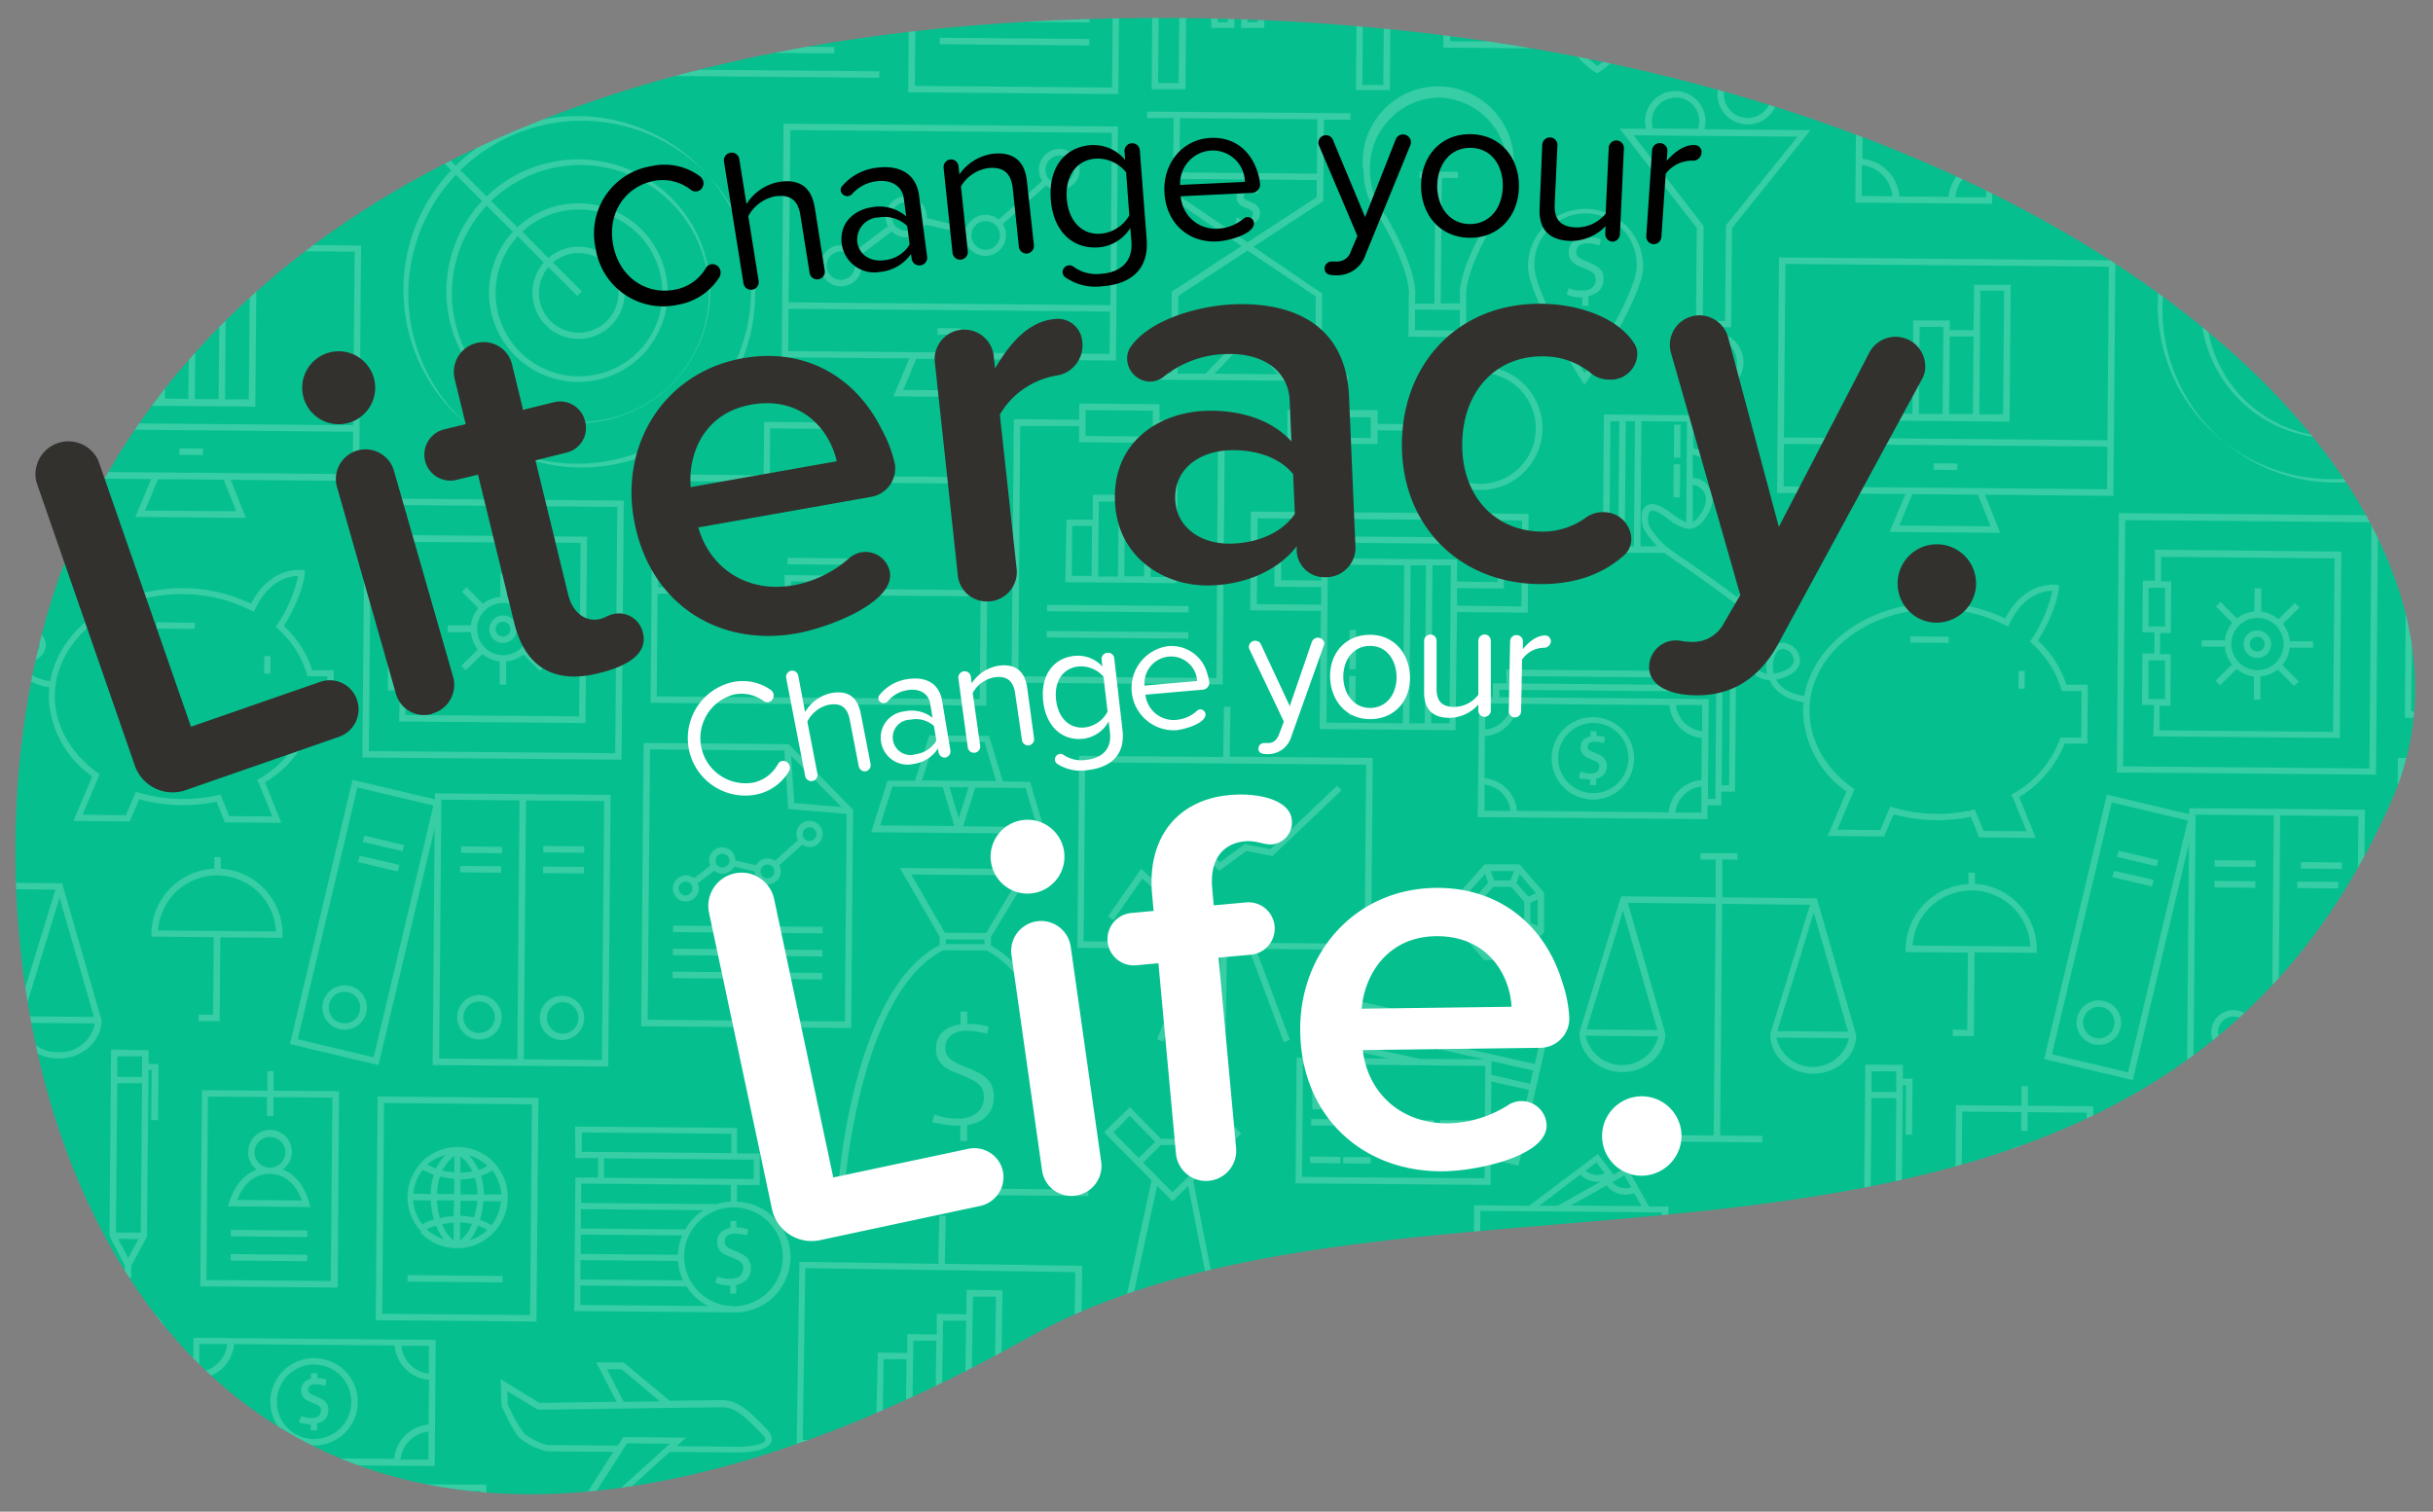 <svg id="Layer_1" data-name="Layer 1" xmlns="http://www.w3.org/2000/svg" xmlns:xlink="http://www.w3.org/1999/xlink" viewBox="0 0 354 220"><rect x="0" y="0" width="354" height="220" fill="#808080" stroke="none"/><defs><style>.cls-1{fill:none;}.cls-2{fill:#05c08e;}.cls-3{opacity:0.2;}.cls-4{clip-path:url(#clip-path);}.cls-5{fill:#fff;}.cls-6{fill:#33312d;}</style><clipPath id="clip-path"><path class="cls-1" d="M348,116.45C310.88,201,207.1,162.5,149.61,194.67,13.19,271-15.64,136,11.44,77,27.06,43,69.94,1.76,172,2.63,295.4,3.69,368.38,70.18,348,116.45Z"/></clipPath></defs><title>splash_title</title><path class="cls-2" d="M348,116.45C310.88,201,207.1,162.5,149.61,194.67,13.19,271-15.64,136,11.44,77,27.06,43,69.94,1.76,172,2.63,295.4,3.69,368.38,70.18,348,116.45Z"/><g class="cls-3"><g class="cls-4"><path class="cls-5" d="M-19.41,128.24-25.47,148v.1c0,3.1,2.76,5.65,6.2,5.68s6.27-2.47,6.3-5.58l-5.46-19.05,12.78.14L-6,163-12.1,163v.94L1.12,164v-.94L-5,163.05l.29-33.72,12.78.14L2.28,148.27v.1c0,3.1,2.76,5.65,6.2,5.68s6.27-2.47,6.3-5.58L9.08,128.7l0-.15-13.76-.15,0-5.5,2.22,0V122l-5.38,0v.94l2.22,0,0,5.49ZM3.23,148.85l10.56.09a5.1,5.1,0,0,1-5.31,4.18A5.11,5.11,0,0,1,3.23,148.85Zm.14-.94,5.3-17.25,5,17.34Zm-27.75-.24,5.3-17.31,5,17.4Zm10.42,1a5.1,5.1,0,0,1-5.32,4.18,5.1,5.1,0,0,1-5.24-4.27Z"/><path class="cls-5" d="M-8.36,31l-.12,14.44,5.13,0L-3.23,31,8.18,16.76-7.2,16.63a4.36,4.36,0,0,0,.15-1.09,4.4,4.4,0,0,0-4.36-4.43,4.4,4.4,0,0,0-4.43,4.36,4.38,4.38,0,0,0,.13,1.1l-3.82,0Zm-3.06-19A3.46,3.46,0,0,1-8,15.53a3.42,3.42,0,0,1-.19,1.09l-6.55-.06a3.4,3.4,0,0,1-.17-1.1A3.46,3.46,0,0,1-11.42,12Zm7.25,18.67-.12,13.83-3.25,0,.12-13.83-10.19-13.2,23.86.2Z"/><path class="cls-5" d="M3.45,11.57A4.4,4.4,0,0,0-.9,7.14,4.4,4.4,0,0,0-5.34,11.5,4.4,4.4,0,0,0-1,15.93,4.4,4.4,0,0,0,3.45,11.57ZM-.91,8.07a3.46,3.46,0,0,1,3.43,3.49A3.46,3.46,0,0,1-1,15,3.46,3.46,0,0,1-4.4,11.5,3.46,3.46,0,0,1-.91,8.07Z"/><path class="cls-5" d="M81.84,144.91A3.23,3.23,0,1,0,85,148.17,3.23,3.23,0,0,0,81.84,144.91Zm0,5.52a2.29,2.29,0,1,1,2.32-2.27A2.3,2.3,0,0,1,81.79,150.44Z"/><rect class="cls-5" x="81.53" y="123.64" width="0.94" height="5.95" transform="translate(-45.32 207.53) rotate(-89.51)"/><rect class="cls-5" x="81.55" y="120.63" width="0.94" height="5.95" transform="translate(-42.28 204.57) rotate(-89.51)"/><path class="cls-5" d="M42.19,151.95,55.07,155l8.17-34.43L62.95,155l25.55.22.34-39.54-25.55-.22v.87l-12-2.84Zm1.13-.7L52,114.6l11.06,2.63-8.7,36.65Zm20.58,2.8.32-37.67,11.37.1-.32,37.67Zm12.31.11.32-37.67,11.37.1-.32,37.67Z"/><path class="cls-5" d="M69.79,144.81a3.23,3.23,0,1,0,3.2,3.26A3.24,3.24,0,0,0,69.79,144.81Zm0,5.52A2.29,2.29,0,1,1,72,148.06,2.3,2.3,0,0,1,69.74,150.33Z"/><rect class="cls-5" x="69.47" y="123.54" width="0.94" height="5.95" transform="translate(-57.17 195.37) rotate(-89.51)"/><rect class="cls-5" x="69.5" y="120.52" width="0.94" height="5.95" transform="matrix(0.01, -1, 1, 0.01, -54.13, 192.41)"/><path class="cls-5" d="M50.87,143.49a3.26,3.26,0,0,0-.72-.09,3.23,3.23,0,0,0-.77,6.37,3.29,3.29,0,0,0,.72.09,3.23,3.23,0,0,0,.77-6.38Zm1.49,3.67a2.29,2.29,0,1,1-2.22-2.82,2.39,2.39,0,0,1,.51.06,2.29,2.29,0,0,1,1.7,2.76Z"/><path class="cls-5" d="M52.52,124.6l-.21,0-.22.91.21,0,2.69.64,2.69.64.21,0,.22-.91-2.9-.69Z"/><path class="cls-5" d="M58.59,122.94l-2.69-.64-2.69-.64-.21,0-.22.91.21,0,2.69.64,2.64.62.27,0,.21-.87Z"/><path class="cls-5" d="M137.23,163.63a9.77,9.77,0,0,0,2,.19h.19l.19,0,.11,0,0,2.25.19,0,.34,0h.27l.19,0,0-2.34h.08a4.87,4.87,0,0,0,2.81-1.34,3.92,3.92,0,0,0,1-2.81,3.72,3.72,0,0,0-.29-1.57,3.41,3.41,0,0,0-.82-1.12,5.19,5.19,0,0,0-1.26-.84c-.48-.24-1-.48-1.61-.72-.43-.17-.83-.34-1.2-.51a5.25,5.25,0,0,1-1-.57,2.34,2.34,0,0,1-.65-.74,2,2,0,0,1-.23-1,2.35,2.35,0,0,1,.79-1.81,3.73,3.73,0,0,1,2.52-.67,9.17,9.17,0,0,1,1.56.15c.38.07.72.15,1,.23l.2.06.06-.2c0-.1.06-.2.08-.31s.05-.24.07-.35l0-.19-.47-.13c-.23-.06-.47-.11-.74-.15l-.87-.11c-.3,0-.61,0-.91,0h-.09l0-1.8-.19,0a2.79,2.79,0,0,0-.61,0l-.19,0,0,1.87h-.08a4.39,4.39,0,0,0-2.59,1.16,3.19,3.19,0,0,0-.89,2.31,3.52,3.52,0,0,0,.27,1.5,3.11,3.11,0,0,0,.75,1,4.67,4.67,0,0,0,1.12.73c.44.21.9.4,1.37.58.67.27,1.23.52,1.68.74a4.3,4.3,0,0,1,1.07.72,2.14,2.14,0,0,1,.55.84,3.27,3.27,0,0,1,.15,1.08,2.83,2.83,0,0,1-1,2.18,4.24,4.24,0,0,1-3,.84,8.73,8.73,0,0,1-1.1-.07c-.33,0-.62-.1-.86-.15a6,6,0,0,1-.7-.19l-.33-.11-.19-.06-.07.19c0,.11-.08.23-.12.37s-.07.27-.1.39l0,.19.18.06C136.36,163.42,136.78,163.53,137.23,163.63Z"/><path class="cls-5" d="M144.17,137.6v-1.21l6-9.91-19.24-.16,5.78,10v1.21C124,144.17,122,172.07,121.91,173.26l0,.5,36.45.31,0-.5C158.25,172.38,156.71,144.43,144.17,137.6Zm4.31-10.2-5,8.39-6-.05-4.89-8.47Zm-5.24,9.32v.68l-5.63,0v-.68Zm-6,1.57,6.33.05c11.32,6,13.49,30.92,13.76,34.77l-34.45-.29C123.22,169,125.82,144.07,137.24,138.29Z"/><path class="cls-5" d="M61.17-39.28l0,2.38L51.48-37,51.15,1.93,82.3,2.2l.33-38.91L73-36.79l0-2.38Zm11.77,5.81,0-2.39,8.73.07-.32,37L52.09,1l.32-37,8.73.07,0,2.39ZM72-38.25l0,3.83-9.94-.08,0-3.83Z"/><path class="cls-5" d="M157,61.09,147.51,61l-.33,38.35,30.71.26.33-38.35-9.52-.08,0-2.35-11.66-.1Zm11.63,3.39,0-2.35,8.59.07L177,98.67l-28.83-.25L148.44,62,157,62l0,2.35Zm-.9-4.71,0,3.76-9.78-.08,0-3.76Z"/><rect class="cls-5" x="162.16" y="78.28" width="0.94" height="20.6" transform="translate(72.67 250.44) rotate(-89.51)"/><rect class="cls-5" x="162.13" y="82.09" width="0.94" height="20.6" transform="translate(68.82 254.19) rotate(-89.51)"/><path class="cls-5" d="M155,84.73l16.21.14.15-17.42-4.76,0,0,5.85-2.88,0V72L159,72l0,3.63-3.82,0Zm.95-.93.06-7.27,2.88,0-.06,7.27Zm7.64.07.08-9.69,2.88,0-.08,9.69ZM162.76,73l-.09,10.9-2.88,0,.09-10.9Zm7.67-4.58-.13,15.54-2.88,0,.13-15.54Z"/><path class="cls-5" d="M113.74,52l18.57.16L130,57.68l16,.14-2.2-5.51,18.57.16.29-34.06L114,18Zm1-8L115,18.93l46.77.4-.21,25.09Zm46.76,1.34-.05,6.16-46.77-.4.05-6.16ZM131.42,56.75l1.9-4.54,9.48.08,1.82,4.57Z"/><rect class="cls-5" x="137.63" y="46.54" width="0.94" height="3.41" transform="translate(88.68 185.92) rotate(-89.51)"/><path class="cls-5" d="M154.16,21.68a3,3,0,0,0-3,3,3,3,0,0,0,.48,1.65l-6.33,5.62a3,3,0,0,0-4.69,1.18l-5.77-1.38c0-.07,0-.14,0-.21a3,3,0,1,0-5.67,1.39l-4.74,3.58a3,3,0,1,0,.57.75l4.74-3.58a3,3,0,0,0,4.87-1L140.37,34c0,.07,0,.14,0,.21a3,3,0,0,0,6,.05,3,3,0,0,0-.48-1.65L152.22,27a3,3,0,1,0,1.93-5.34Zm0,5.09a2.07,2.07,0,1,1,2.09-2.06A2.08,2.08,0,0,1,154.12,26.77Zm-10.76,9.57a2.08,2.08,0,1,1,2.09-2.06A2.08,2.08,0,0,1,143.35,36.34ZM131.8,33.57a2.07,2.07,0,1,1,2.09-2.06A2.08,2.08,0,0,1,131.8,33.57Zm-9.48,7.16a2.07,2.07,0,1,1,2.09-2.06A2.08,2.08,0,0,1,122.32,40.73Z"/><path class="cls-5" d="M3.32,69.56,22,69.72l-2.31,5.51,16.09.14-2.21-5.54L52.25,70l.29-34.27L3.61,35.29Zm1-8.07.22-25.26,47.06.4-.22,25.26Zm47.06,1.34L51.32,69l-47.06-.4.05-6.2ZM21.1,74.3,23,69.73l9.54.08,1.84,4.6Z"/><rect class="cls-5" x="27.35" y="64.02" width="0.94" height="3.43" transform="translate(-38.15 92.99) rotate(-89.51)"/><path class="cls-5" d="M31.91,45.88l-3.46,0V44.46l-5.33,0,0,4.17-4.39,0-.09,10.39,18.51.16.17-19.91-5.33,0Zm-3.56,12.2.1-11.29,3.46,0-.1,11.29Zm-.83-12.69-.11,12.68L24,58l.11-12.68Zm-4.43,4.14L23,58l-3.46,0,.07-8.51Zm13.26-9.41-.15,18-3.46,0,.15-18Z"/><path class="cls-5" d="M6.66,94.05a2.66,2.66,0,0,0-1.85-2.59,2,2,0,0,0-2.38.93,4.92,4.92,0,0,0-.5,3.51,2.73,2.73,0,0,1-1.4-.71,3,3,0,0,1-.79-2.55l0-.21-.9-.09,0,.21A3.8,3.8,0,0,0-.09,95.84a3.63,3.63,0,0,0,2.34,1l.09.18c.58,1.14,1.9,2.57,4.83,3,0,.43-.07.83-.07,1.22A14.68,14.68,0,0,0,13.42,113l-2.75,6.48,8.22.07,1.37-3.23a24.06,24.06,0,0,0,11.25.36l1.21,3,8.22.07-2.37-5.87a16.24,16.24,0,0,0,6.62-7.78l3.3,0,.07-8.57-3.12,0a15.15,15.15,0,0,0-4.13-6.43c2.91-4.76,3-7.55,3.05-7.67V83l-.4-.06a3.66,3.66,0,0,0-.48,0c-1.33,0-4.63.45-6.94,4.92a23,23,0,0,0-9.83-2.26c-9.75-.08-18,5.72-19.41,13.52-2.45-.32-3.58-1.43-4.09-2.37C6.06,96.15,6.6,94.81,6.66,94.05ZM5.76,94c-.07.88-1.13,1.56-2.91,1.88a4,4,0,0,1,.36-3,1.06,1.06,0,0,1,.94-.6,1.28,1.28,0,0,1,.38.07A1.75,1.75,0,0,1,5.76,94Zm20.93-7.52a22,22,0,0,1,9.84,2.36l.41.21.2-.42c2-4.28,5-4.8,6.24-4.81a20.37,20.37,0,0,1-3.06,7.1l-.2.32.28.26a14.23,14.23,0,0,1,4.25,6.59l.09.32,2.88,0-.06,6.77-3,0-.11.3a15.29,15.29,0,0,1-6.67,7.81l-.42.26.26.35,2,4.92-6.26-.05-1.27-3.13-.38.08a22.91,22.91,0,0,1-5.25.56,22.57,22.57,0,0,1-6.3-.94l-.39-.12-1.45,3.42L12,118.57l2.5-5.89-.29-.21c-4-2.87-6.28-7-6.24-11.26C8.06,93,16.45,86.37,26.69,86.46Z"/><rect class="cls-5" x="25.06" y="88.12" width="0.9" height="5.58" transform="matrix(0.01, -1, 1, 0.01, -65.61, 115.65)"/><rect class="cls-5" x="37.62" y="96.3" width="2.57" height="0.9" transform="translate(-58.18 134.84) rotate(-89.51)"/><path class="cls-5" d="M167.88-25.12,167.56,13l4.93,0,.1-11.6,3.65,0,0,2.66,3.36,0,0-2.66h1l0,2.66,3.35,0,0-2.66,13.44.11-.1,11.6,4.93,0,.33-38.15-4.93,0-.08,8.94-12-.1,0-2.9-3.35,0,0,2.9h-1l0-2.9-3.35,0,0,2.9h-1l0-2.9-3.36,0,0,2.9h-.75l.08-8.94Zm33.7,1.23-.31,36.27-3.05,0,.31-36.27ZM176.81-12.51l0-2.66h1l0,2.66,3.35,0,0-2.66h1l0,2.66,3.35,0,0-2.66,12,.1-.06,7.4h-1.12l0-2.9-3.35,0,0,2.9-20.32-.17.06-7.4h.75l0,2.66Zm18.61,2.94,0,4.62H193.9l0-4.62ZM180.62-2.3l0,2.9h-1l0-2.9-3.36,0,0,2.9-3.65,0,.06-7.4L193-6.69,193-4l3.35,0,0-2.66h1.12l-.06,7.4L183.94.63l0-2.9Zm-3.46,5.53,0-4.62h1.48l0,4.62Zm4.35,0,0-4.62H183l0,4.62ZM184.62-18l0,4.62H183.1l0-4.62Zm-4.35,0,0,4.62h-1.48l0-4.62Zm-4.35,0,0,4.62H174.4l0-4.62ZM168.5,12.09l.31-36.27,3,0-.31,36.27Z"/><path class="cls-5" d="M94.66,102.28l48.84.42.28-33.24-16.17-.14.07-7.78-16.5-.14-.07,7.78L94.94,69Zm32.07-39.81-.06,6.84L112,69.19l.06-6.84Zm-2.44,26.12,0-1.95,18.39.16-.13,14.95-47-.4.13-14.95,18.39.16,0,1.95Zm-.9-3.9,0,3-8.3-.07,0-3Zm-9.23-1,0,1.94-18.39-.16L95.87,70l47,.4-.13,15.48-18.39-.16,0-1.94Z"/><rect class="cls-5" x="118.79" y="76.75" width="0.94" height="9.67" transform="matrix(0.01, -1, 1, 0.01, 36.65, 200.14)"/><path class="cls-5" d="M53.8,20.28l8.06.72,3.79,3.78a25.29,25.29,0,1,0,.66-.67l-4-3.94-.55-9.06-8.17-7,.44,8.43L45.49,12Zm1-6.73,0-.28h.28l-.37-7,6.21,5.31L61.41,20l-7.19-.64-6.3-6.3ZM84,43.07l.66-.66-4.21-4.2a5.79,5.79,0,1,1-.66.66Zm-4.88-4.86a6.71,6.71,0,1,0,.66-.66L76,33.72a12.14,12.14,0,1,1-.66.66Zm-4.49-4.48a13,13,0,1,0,.66-.66l-3.83-3.81a18.69,18.69,0,1,1-.66.67Zm-4.49-4.47a19.19,19.19,0,1,0,.66-.67L67,24.77a25.23,25.23,0,1,1-.66.67Z"/><path class="cls-5" d="M52.73,110.24l37.71.32.32-37.71-37.71-.32ZM89.82,73.78l-.31,35.84-35.84-.31L54,73.47Z"/><path class="cls-5" d="M73.2,93.57a2,2,0,1,0-2-2A2,2,0,0,0,73.2,93.57Zm0-3.09a1.08,1.08,0,1,1-1.09,1.07A1.08,1.08,0,0,1,73.23,90.48Z"/><path class="cls-5" d="M69.53,94.52l-2.41,2.37.66.67,2.41-2.37a4.73,4.73,0,0,0,2.52,1.07l0,3.38h.94l0-3.38a4.74,4.74,0,0,0,2.53-1l2.37,2.41.67-.66-2.37-2.41a4.74,4.74,0,0,0,1.07-2.52l3.38,0v-.94l-3.38,0a4.75,4.75,0,0,0-1-2.53l2.41-2.37-.66-.67-2.41,2.37a4.67,4.67,0,0,0-2.52-1.07l0-3.38h-.94l0,3.38a4.75,4.75,0,0,0-2.54,1l-2.37-2.41-.67.66,2.37,2.41A4.75,4.75,0,0,0,68.52,91l-3.38,0V92l3.38,0A4.67,4.67,0,0,0,69.53,94.52Zm-.11-3a3.8,3.8,0,1,1,3.76,3.83A3.8,3.8,0,0,1,69.42,91.53Z"/><path class="cls-5" d="M58.07,105l27.12.23.23-27.12L58.3,77.87l0,4.51-1.76,0-.06,7.51,1.76,0,0,3.08-1.76,0-.06,7.51,1.76,0Zm-.69-16,0-5.63,2.4,0,0,5.63Zm1.82-6.56,0-3.57L84.48,79l-.22,25.25L59,104.06l0-3.57h1.57L60.68,93H59.11l0-3.08h1.57l.06-7.51Zm.53,11.54,0,5.63-2.4,0,0-5.63Z"/><path class="cls-5" d="M28.9,147.66v.94l3.06,0,.1-12.19,9.06.08V136a9.58,9.58,0,0,0-9-9.58v-1.67h-.94v1.67a9.58,9.58,0,0,0-9.14,9.42v.47l9.06.08L31,147.68ZM23,135.41a8.59,8.59,0,0,1,17.15.15Z"/><path class="cls-5" d="M178.08,102.88l-.11,7.29L157,110l-.24,27.94,16.77.14-5.17,13.17.87.34,5.3-13.5,3.05,0-.19,13.39h.94l.19-13.39,3.2,0,5.07,13.59.88-.33-4.95-13.25,16.77.14.24-27.94-20.81-.18.11-7.29Zm20.69,8.41-.22,26.06L157.67,137l.22-26.06Z"/><polygon class="cls-5" points="166.21 127.86 170.02 131.29 173.85 123.22 177.4 126.73 181.35 123.84 185.15 124.58 195.19 115.02 194.54 114.34 184.86 123.57 181.13 122.84 177.49 125.5 173.57 121.62 169.71 129.75 166.04 126.45 161.22 133.37 162 133.9 166.21 127.86"/><path class="cls-5" d="M132.49-27.81l-.35,41.24,30.57.26L163-18.1l-9.37-9.53ZM153-26.7l.57,8.51,8.5.71-.26,30.23-28.7-.25.34-39.37Zm1.45,7.64L154-25.93l7.33,7.45Z"/><rect class="cls-5" x="147.17" y="-8.18" width="0.94" height="21.77" transform="translate(143.67 150.31) rotate(-89.51)"/><rect class="cls-5" x="147.14" y="-4.82" width="0.94" height="21.77" transform="translate(140.28 153.61) rotate(-89.51)"/><path class="cls-5" d="M170.42,54.3l-3.86,0v.94l29.58.25v-.94l-3.86,0,.1-11.83-10-6.81,10.15-6.64.1-11.84,3.86,0v-.94l-29.58-.25v.94l3.86,0L170.64,29l10,6.81-10.15,6.64Zm1.19-29.2.07-7.91,20,.17-.07,7.91Zm9.91,10.17-9.94-6.75,0-2.48,20,.17,0,2.48Zm9.93,7.88-.1,11.33-4.06,0-5.88-6.34-6,6.24-4.06,0,.1-11.33,10.06-6.58ZM181.4,49.47l4.6,5-9.29-.08Z"/><path class="cls-5" d="M182.86,29.9a2.14,2.14,0,0,0-.49-.33l-.57-.26-.4-.17a1.52,1.52,0,0,1-.29-.17.55.55,0,0,1-.16-.17.45.45,0,0,1,0-.23.57.57,0,0,1,.19-.44,1.64,1.64,0,0,1,1.2-.12,2.8,2.8,0,0,1,.41.1l.19.07L183,28a1.57,1.57,0,0,0,.07-.24,2.27,2.27,0,0,0,0-.24l0-.19-.17-.05-.15,0-.28-.06-.32,0H182v-.58l-.17,0a1.14,1.14,0,0,0-.5,0l-.16,0v.63a1.65,1.65,0,0,0-.85.44,1.35,1.35,0,0,0-.38,1,1.43,1.43,0,0,0,.11.62,1.29,1.29,0,0,0,.32.43,1.84,1.84,0,0,0,.44.29l.48.2.56.25a1.34,1.34,0,0,1,.31.21.49.49,0,0,1,.13.19.91.91,0,0,1,0,.29.73.73,0,0,1-.25.57,1.25,1.25,0,0,1-.85.22l-.35,0-.28-.05-.22-.06L180,31.6l-.08.17a2.17,2.17,0,0,0-.09.25,1.78,1.78,0,0,0-.06.26l0,.18.17.06a5.46,5.46,0,0,0,.54.15,3.48,3.48,0,0,0,.66.07v.71l.17,0,.26,0,.24,0,.16,0v-.8a1.85,1.85,0,0,0,.93-.5,1.59,1.59,0,0,0,.42-1.14,1.52,1.52,0,0,0-.12-.65A1.43,1.43,0,0,0,182.86,29.9Z"/><path class="cls-5" d="M93.29,149.35l30.56.26.27-31.78-9.37-9.53-21.11-.18Zm20.83-40.12.57,8.51,8.5.71-.26,30.21-28.69-.25.34-39.35Zm1.45,7.64-.46-6.87,7.32,7.45Z"/><rect class="cls-5" x="108.34" y="124.39" width="0.94" height="21.76" transform="translate(-27.38 242.92) rotate(-89.51)"/><rect class="cls-5" x="108.31" y="127.74" width="0.94" height="21.76" transform="translate(-30.76 246.22) rotate(-89.51)"/><rect class="cls-5" x="108.29" y="131.1" width="0.94" height="21.76" transform="translate(-34.15 249.52) rotate(-89.51)"/><path class="cls-5" d="M99.74,131.2a1.91,1.91,0,0,0,1.93-1.89,1.84,1.84,0,0,0-.16-.75l2.43-1.84a1.9,1.9,0,0,0,2.89-.6l2.95.71a1.91,1.91,0,1,0,3.61-.9l3.34-3a1.86,1.86,0,0,0,1.05.34,1.91,1.91,0,1,0-1.68-1l-3.34,3a1.87,1.87,0,0,0-1.05-.34,1.9,1.9,0,0,0-1.71,1l-3-.71a1.91,1.91,0,0,0-3.82,0,1.85,1.85,0,0,0,.16.76L101,127.81a1.9,1.9,0,0,0-1.18-.42,1.91,1.91,0,1,0,0,3.82Zm0-2.89a1,1,0,1,1-1,1A1,1,0,0,1,99.77,128.32Zm5.38-4.06a1,1,0,1,1-1,1A1,1,0,0,1,105.15,124.25Zm12.66-3.86a1,1,0,1,1-1,1A1,1,0,0,1,117.81,120.4Zm-6.11,5.43a1,1,0,1,1-1,1A1,1,0,0,1,111.7,125.83Z"/><path class="cls-5" d="M121.83-15.5l-7.44-.06-.17,19.79,7.44.06ZM115.17,3.3l.15-17.91,5.57,0-.15,17.91Z"/><path class="cls-5" d="M102.95-15.66l-.17,19.79,7.44.06.17-19.79Zm.78,18.86.15-17.91,5.57,0-.15,17.91Z"/><path class="cls-5" d="M91.33,4l7.44.06.17-19.79-7.44-.06ZM98-14.76,97.84,3.15l-5.57,0,.15-17.91Z"/><rect class="cls-5" x="106.14" y="-10.67" width="0.94" height="42.66" transform="translate(95.04 117.18) rotate(-89.51)"/><rect class="cls-5" x="106" y="-7.73" width="0.94" height="29.82" transform="translate(98.39 113.58) rotate(-89.51)"/><path class="cls-5" d="M4.5,9.91,14.85,10l-.15,17.3,19.9.17.15-17.3,10.36.09L45.23-4.2,4.62-4.55ZM14.92,2.3l0,3.25L9,5.5,9-.06,40.75.21l0,5.56-5.91-.05,0-3.25ZM34.78,6.65l6.85.06.06-7.43L8.1-1,8,6.43l6.85.06,0,2.57L5.44,9,5.55-3.6l38.74.33L44.18,9.31l-9.42-.08ZM33.71,22l0,4.5-4.5,0A5,5,0,0,1,33.71,22Zm-8.95-7.81a5.93,5.93,0,0,1-5.88-6A6.26,6.26,0,0,1,21.5,3.29l6.65.06a5.95,5.95,0,0,1-3.38,10.86ZM18,8.23a6.87,6.87,0,1,0,11.7-4.86l4.22,0-.15,17.68a6,6,0,0,0-5.48,5.39l-7.15-.06a6,6,0,0,0-5.39-5.48l.15-17.68,4.21,0A7.15,7.15,0,0,0,18,8.23Zm-2.3,18.14,0-4.5a5,5,0,0,1,4.46,4.54Z"/><path class="cls-5" d="M27.91,6.7a1.72,1.72,0,0,0-1.23-.48,1.84,1.84,0,0,0-.79.14,1.66,1.66,0,0,0-.55.4,2.37,2.37,0,0,0-.37.57c-.09.2-.19.41-.27.63s-.23.55-.33.74a1.73,1.73,0,0,1-.28.42.72.72,0,0,1-.28.19,1.22,1.22,0,0,1-.41.05,1,1,0,0,1-.8-.35,1.72,1.72,0,0,1-.32-1.17,4,4,0,0,1,0-.47c0-.14,0-.26.07-.38a2.52,2.52,0,0,1,.08-.29c0-.1.06-.19.09-.28l.05-.18-.17-.07-.32-.12L21.79,6l-.17,0-.06.17a6.94,6.94,0,0,0-.19.7,4.56,4.56,0,0,0-.09.93h-1l0,.17a1.68,1.68,0,0,0,0,.32,1.44,1.44,0,0,0,0,.3l0,.17h1.06A2.39,2.39,0,0,0,22,10a2,2,0,0,0,1.45.54,1.93,1.93,0,0,0,.82-.15,1.84,1.84,0,0,0,.59-.43,2.7,2.7,0,0,0,.43-.63c.11-.23.22-.48.33-.75s.15-.37.23-.53a2.06,2.06,0,0,1,.23-.4.83.83,0,0,1,.25-.22.68.68,0,0,1,.33-.07.8.8,0,0,1,.63.28,1.45,1.45,0,0,1,.24,1,3.85,3.85,0,0,1-.06.66,3.66,3.66,0,0,1-.13.54l-.07.2.2.07.3.09.3.06.19,0,.12-.44c0-.11,0-.23.07-.36s0-.27.05-.41,0-.15,0-.22h.78l0-.17a1.67,1.67,0,0,0,0-.31,1.42,1.42,0,0,0,0-.31l0-.17h-.84A2.13,2.13,0,0,0,27.91,6.7Z"/><path class="cls-5" d="M145.91,113.71l-2-6.61-8.7-.07-2.08,6.58-4,0-2.37,7.51,25.36.22-2.24-7.55Zm5,6.64-10.78-.09,1.78-5.64,7.31.06ZM143.25,108l1.68,5.67-10.78-.09,1.78-5.64Zm-4.4,12.21-10.78-.09,1.78-5.64,7.31.06Zm2.07-5.64-1.42,4.51-1.35-4.54Z"/><path class="cls-5" d="M-10.88,79.84C-9.24,81-6.76,82.67-2.73,85.7l2.48,2.52L6.28,81.8,3.84,79.31c-.35-.68-4.78-9.44-6.27-11.82A11.42,11.42,0,0,0-8.87,63l0-4.78-13-.11L-22,78.22l9,.08C-12.51,78.72-11.86,79.17-10.88,79.84Zm9.14,5.53,5.19-5.11L5,81.79-.24,86.9ZM-9.9,73.82A9.17,9.17,0,0,1-12,72.56a9,9,0,0,0-2-1.21,2.59,2.59,0,0,0-.82-.16,1.37,1.37,0,0,0-1.16.54c-.72.95-.29,2.81.17,3.47a16.1,16.1,0,0,0,1.71,2.14l-2.44,0,.16-18.21,6.64.06Zm-5.37-1.52a.47.47,0,0,1,.41-.17,1.64,1.64,0,0,1,.51.11,8.62,8.62,0,0,1,1.79,1.1,6.4,6.4,0,0,0,3.12,1.52A3.14,3.14,0,0,0-7.2,73.37c.78-1,1.44-2.53,1.14-3.53-.17-.57-.89-2.47-2.85-2.44l0-3.43a10.63,10.63,0,0,1,5.65,4c1.34,2.14,5.17,9.67,6.11,11.5l-5.33,5.25c-3.9-2.93-6.31-4.58-7.91-5.68-2.67-1.84-3.16-2.17-4.72-4.4A2.77,2.77,0,0,1-15.27,72.3Zm7.32.5a3.63,3.63,0,0,1-1,1l0-5.43h0c1.26,0,1.76,1.24,1.92,1.77A3.87,3.87,0,0,1-7.95,72.8Zm-9.41-13.69-.16,18.21h-1.34l.16-18.21Zm-2.28,0-.16,18.21h-1.29l.16-18.21Z"/><rect class="cls-5" x="1.78" y="81.81" width="2.2" height="0.94" transform="translate(-56.89 25.65) rotate(-44.54)"/><path class="cls-5" d="M219.21,99.46l-2,0,0,2-2,0L215,118.92l33.44.29,0-2,2,0,0-2,2,0,.15-17.48-33.44-.29Zm.94,0V98.4l31.56.27-.13,15.6h-1.08l.12-14.53Zm23.71,3.15,3.8,0,0,3.8A4.29,4.29,0,0,1,243.86,102.63Zm3.7,11.84,0,3.8-3.8,0A4.29,4.29,0,0,1,247.56,114.46ZM216,113.25l.05-6.12a5.21,5.21,0,0,0,4.78-4.7l22.08.19a5.21,5.21,0,0,0,4.7,4.78l-.05,6.12a5.21,5.21,0,0,0-4.78,4.7L220.71,118A5.21,5.21,0,0,0,216,113.25Zm0,4.74,0-3.8a4.29,4.29,0,0,1,3.77,3.83Zm.1-11.8,0-3.8,3.8,0A4.29,4.29,0,0,1,216.07,106.19Zm2.05-4.72v-1.08l31.56.27-.13,15.6h-1.08l.12-14.53Z"/><path class="cls-5" d="M231.76,116.37a6,6,0,1,0-6-6.1A6.05,6.05,0,0,0,231.76,116.37Zm.1-11.16a5.11,5.11,0,1,1-5.15,5.07A5.12,5.12,0,0,1,231.86,105.21Z"/><path class="cls-5" d="M230.56,113.36a4,4,0,0,0,.79.08v.82l.17,0a1.34,1.34,0,0,0,.29,0,1.15,1.15,0,0,0,.27,0l.16,0v-.92a2.11,2.11,0,0,0,1.08-.57,1.8,1.8,0,0,0,.48-1.29,1.72,1.72,0,0,0-.14-.73,1.63,1.63,0,0,0-.38-.53,2.44,2.44,0,0,0-.56-.37l-.66-.29-.46-.2a1.72,1.72,0,0,1-.34-.19.66.66,0,0,1-.19-.22.55.55,0,0,1-.06-.27.67.67,0,0,1,.23-.53,1.25,1.25,0,0,1,.83-.2,3.51,3.51,0,0,1,.57.05,3.41,3.41,0,0,1,.47.12l.2.07.07-.2a2,2,0,0,0,.08-.26c0-.09,0-.18.05-.27v-.19l-.18-.05-.19-.05-.32-.06-.36,0h-.17v-.67l-.17,0a1.31,1.31,0,0,0-.56,0l-.16,0v.72a1.88,1.88,0,0,0-1,.5,1.53,1.53,0,0,0-.42,1.09,1.59,1.59,0,0,0,.13.7,1.45,1.45,0,0,0,.36.49,2.06,2.06,0,0,0,.5.33l.55.24c.26.1.48.2.65.28a1.48,1.48,0,0,1,.36.24.63.63,0,0,1,.16.23,1.07,1.07,0,0,1,0,.35.88.88,0,0,1-.3.68,1.48,1.48,0,0,1-1,.27l-.4,0-.32-.06-.25-.07-.42-.14-.08.18a2.39,2.39,0,0,0-.1.28,2.11,2.11,0,0,0-.06.3l0,.17.16.06A6,6,0,0,0,230.56,113.36Z"/><path class="cls-5" d="M252.79,125.1v-.94l-5.38,0v.94l2.22,0,0,5.49-13.76-.15-6.06,19.79,0,.11c0,3.1,2.76,5.65,6.2,5.68s6.27-2.47,6.3-5.58l-5.46-19.05,12.78.14-.29,33.72-6.15-.05v.94l13.23.11v-.94l-6.14-.05.29-33.72,12.78.14-5.77,18.79v.1c0,3.1,2.76,5.65,6.2,5.68s6.27-2.47,6.3-5.58l-5.73-19.93-13.76-.15,0-5.5ZM258.47,151l10.56.09a5.41,5.41,0,0,1-10.56-.09Zm.13-.94,5.3-17.25,5,17.34Zm-27.75-.24,5.3-17.31,5,17.4Zm10.42,1a5.41,5.41,0,0,1-10.56-.09Z"/><path class="cls-5" d="M246.88,33.18l-.12,14.44,5.13,0L252,33.22l11.42-14.28L248,18.81a4.4,4.4,0,1,0-8.51-.07l-3.82,0Zm-3.06-19a3.46,3.46,0,0,1,3.43,3.49,3.43,3.43,0,0,1-.19,1.09l-6.55-.06a3.42,3.42,0,0,1-.17-1.1A3.46,3.46,0,0,1,243.82,14.22Zm7.3,18.61,0,.06L251,46.72l-3.25,0,.12-13.83-10.19-13.2,23.86.2Z"/><path class="cls-5" d="M258.69,13.75a4.4,4.4,0,1,0-4.43,4.36A4.4,4.4,0,0,0,258.69,13.75Zm-4.37-3.5a3.46,3.46,0,1,1-3.49,3.43A3.46,3.46,0,0,1,254.33,10.26Z"/><path class="cls-5" d="M249.31,48.33a4.4,4.4,0,1,0,4.36,4.43A4.4,4.4,0,0,0,249.31,48.33Zm-.07,7.86a3.46,3.46,0,1,1,3.49-3.43A3.46,3.46,0,0,1,249.25,56.19Z"/><path class="cls-5" d="M250.35,52.62a1.78,1.78,0,0,0-.41-.27l-.47-.21-.32-.14a1.38,1.38,0,0,1-.23-.13.41.41,0,0,1-.12-.13.33.33,0,0,1,0-.16.41.41,0,0,1,.14-.33,1.35,1.35,0,0,1,.94-.09l.32.08.2.07.07-.19a1.89,1.89,0,0,0,.06-.19c0-.07,0-.13,0-.19l0-.18-.17-.05-.16,0-.23,0-.25,0h-.06V49.9l-.17,0a1,1,0,0,0-.41,0l-.17,0v.51a1.35,1.35,0,0,0-.68.36,1.13,1.13,0,0,0-.32.81,1.2,1.2,0,0,0,.1.52,1.11,1.11,0,0,0,.27.36,1.55,1.55,0,0,0,.37.24l.39.17.45.19a1.09,1.09,0,0,1,.24.16.34.34,0,0,1,.1.14.67.67,0,0,1,0,.22.55.55,0,0,1-.19.43,1.23,1.23,0,0,1-1,.15l-.18,0-.17,0-.18-.06L248,54l-.08.17a1.6,1.6,0,0,0-.07.21,1.53,1.53,0,0,0,0,.22l0,.18.17.06.44.12a2.84,2.84,0,0,0,.51.05v.57l.16,0,.22,0,.21,0,.16,0v-.64a1.53,1.53,0,0,0,.74-.41,1.33,1.33,0,0,0,.35-.95,1.28,1.28,0,0,0-.1-.54A1.21,1.21,0,0,0,250.35,52.62Z"/><path class="cls-5" d="M337.08,147.09a3.23,3.23,0,1,0,3.21,3.26A3.23,3.23,0,0,0,337.08,147.09Zm0,5.52a2.29,2.29,0,1,1,2.32-2.27A2.3,2.3,0,0,1,337,152.62Z"/><rect class="cls-5" x="336.77" y="125.82" width="0.94" height="5.95" transform="translate(205.56 464.92) rotate(-89.51)"/><rect class="cls-5" x="336.79" y="122.81" width="0.94" height="5.95" transform="matrix(0.01, -1, 1, 0.01, 208.6, 461.96)"/><path class="cls-5" d="M297.43,154.13l12.89,3.06,8.17-34.43-.29,34.4,25.55.22.34-39.54-25.55-.22v.87l-12-2.84Zm1.13-.7,8.7-36.65,11.06,2.63-8.7,36.65Zm20.58,2.8.32-37.67,11.37.1-.32,37.67Zm12.31.11.32-37.67,11.37.1-.32,37.67Z"/><path class="cls-5" d="M325,147a3.23,3.23,0,1,0,3.2,3.26A3.24,3.24,0,0,0,325,147Zm0,5.52a2.29,2.29,0,1,1,2.31-2.27A2.3,2.3,0,0,1,325,152.51Z"/><rect class="cls-5" x="324.71" y="125.72" width="0.94" height="5.95" transform="translate(193.71 452.77) rotate(-89.51)"/><rect class="cls-5" x="324.74" y="122.71" width="0.94" height="5.95" transform="translate(196.75 449.8) rotate(-89.51)"/><path class="cls-5" d="M306.11,145.68a3.23,3.23,0,1,0-1.49,6.29,3.3,3.3,0,0,0,.72.09,3.23,3.23,0,0,0,.77-6.38Zm1.49,3.67a2.29,2.29,0,1,1-2.22-2.82,2.38,2.38,0,0,1,.51.06,2.29,2.29,0,0,1,1.7,2.76Z"/><path class="cls-5" d="M307.76,126.78l-.21,0-.22.91.21,0,2.69.64,2.69.64.21,0,.22-.91-2.89-.69Z"/><path class="cls-5" d="M313.83,125.12l-2.69-.64-2.69-.64-.21,0-.22.91.21,0,2.69.64,2.59.61.14,0h.17l.21-.87Z"/><path class="cls-5" d="M316.41-37.1l0,2.38-9.67-.08-.33,38.91,31.15.27.33-38.91-9.67-.08,0-2.38Zm11.77,5.81,0-2.39,8.73.07-.32,37-29.28-.25.32-37,8.73.07,0,2.39Zm-.9-4.78,0,3.83-9.94-.08,0-3.83Z"/><path class="cls-5" d="M258.56,71.74l18.69.16-2.31,5.51,16.09.14L288.81,72l18.69.16.29-34.27-48.94-.42Zm1-8.07.22-25.26,47.06.4-.22,25.26ZM306.62,65l-.05,6.2-47.06-.4.05-6.2ZM276.34,76.48l1.91-4.57,9.54.08,1.84,4.6Z"/><rect class="cls-5" x="282.59" y="66.2" width="0.94" height="3.43" transform="translate(212.73 350.38) rotate(-89.51)"/><path class="cls-5" d="M287.15,48.06l-3.46,0V46.64l-5.33,0,0,4.17-4.39,0-.09,10.39,18.51.16.17-19.91-5.33,0Zm-3.56,12.2.1-11.29,3.46,0-.1,11.29Zm-.83-12.69-.11,12.68-3.46,0,.11-12.68Zm-4.43,4.14-.07,8.51-3.46,0,.07-8.51ZM291.6,42.3l-.15,18-3.46,0,.15-18Z"/><path class="cls-5" d="M261.9,96.23A2.66,2.66,0,0,0,260,93.64a2,2,0,0,0-2.38.93,4.92,4.92,0,0,0-.5,3.51,2.74,2.74,0,0,1-1.39-.71,3,3,0,0,1-.79-2.55l0-.21-.9-.09,0,.21A3.8,3.8,0,0,0,255.15,98a3.63,3.63,0,0,0,2.34,1l.09.18c.58,1.14,1.9,2.57,4.83,3,0,.43-.07.83-.07,1.22a14.68,14.68,0,0,0,6.33,11.79l-2.75,6.48,8.22.07,1.37-3.23a24.06,24.06,0,0,0,11.25.36l1.21,3,8.22.07L293.8,116a16.24,16.24,0,0,0,6.61-7.78l3.3,0,.07-8.57-3.12,0a15.15,15.15,0,0,0-4.13-6.43c2.91-4.76,3-7.55,3.05-7.67v-.4l-.4-.06a3.63,3.63,0,0,0-.48,0c-1.33,0-4.63.45-6.94,4.92a23,23,0,0,0-9.83-2.26c-9.75-.08-18,5.72-19.41,13.52-2.45-.32-3.58-1.43-4.09-2.37C261.3,98.33,261.84,97,261.9,96.23Zm-.9-.07c-.07.88-1.13,1.56-2.91,1.88a4,4,0,0,1,.36-3,1.06,1.06,0,0,1,.94-.6,1.28,1.28,0,0,1,.38.07A1.75,1.75,0,0,1,261,96.16Zm20.93-7.52A22,22,0,0,1,291.77,91l.41.21.2-.42c2-4.28,5-4.8,6.24-4.81a20.36,20.36,0,0,1-3.06,7.1l-.2.32.28.26a14.23,14.23,0,0,1,4.25,6.59l.09.32,2.89,0-.06,6.77-3,0-.11.3a15.29,15.29,0,0,1-6.67,7.81l-.42.26.26.35,2,4.92-6.26-.05-1.27-3.13-.37.08a22.91,22.91,0,0,1-5.25.56,22.58,22.58,0,0,1-6.3-.94l-.39-.12-1.45,3.42-6.26-.05,2.5-5.89-.29-.21c-4-2.87-6.28-7-6.24-11.26C263.31,95.17,271.69,88.55,281.93,88.64Z"/><rect class="cls-5" x="280.31" y="90.3" width="0.9" height="5.58" transform="translate(185.27 373.04) rotate(-89.51)"/><rect class="cls-5" x="292.86" y="98.48" width="2.57" height="0.9" transform="translate(192.7 392.23) rotate(-89.51)"/><path class="cls-5" d="M349.9,104.46l48.84.42L399,71.64l-16.17-.14.07-7.78-16.5-.14-.07,7.78-16.17-.14ZM382,64.65l-.06,6.84-14.62-.12.06-6.84Zm-2.44,26.12,0-1.95,18.39.16-.13,14.95-47-.4L351,88.58l18.39.16,0,1.95Zm-.9-3.9,0,3-8.3-.07,0-3Zm-9.23-1,0,1.94L351,87.65l.13-15.48,47,.4L397.94,88l-18.39-.16,0-1.94Z"/><path class="cls-5" d="M309,22.4l.06.05,8.06.72L320.9,27a25.31,25.31,0,1,0,.66-.67l-4-3.94-.55-9v-.09l-8.17-7,.44,8.43-8.59-.6Zm1-6.67,0-.28h.28l-.36-7,6.21,5.31.52,8.45-7.19-.64-6.29-6.3Zm29.25,29.52.66-.66-4.21-4.2a5.79,5.79,0,1,1-.66.66Zm-4.88-4.86a6.7,6.7,0,1,0,.66-.66l-3.83-3.82a12.13,12.13,0,1,1-.66.66Zm-4.49-4.48a13,13,0,1,0,.66-.66l-3.82-3.81a18.68,18.68,0,1,1-.66.67Zm-4.49-4.47a19.2,19.2,0,1,0,.66-.67L322.22,27a25.21,25.21,0,1,1-.66.67Z"/><path class="cls-5" d="M308,112.42l37.71.32L346,75l-37.71-.32ZM345.06,76l-.31,35.84-35.84-.31.31-35.84Z"/><path class="cls-5" d="M328.44,95.75a2,2,0,1,0-2-2A2,2,0,0,0,328.44,95.75Zm0-3.09a1.08,1.08,0,1,1-1.09,1.07A1.08,1.08,0,0,1,328.47,92.66Z"/><path class="cls-5" d="M324.77,96.7l-2.41,2.37.66.67,2.41-2.37a4.73,4.73,0,0,0,2.52,1.07l0,3.38h.94l0-3.38a4.74,4.74,0,0,0,2.53-1l2.37,2.41.67-.66-2.37-2.41a4.74,4.74,0,0,0,1.07-2.52l3.38,0v-.94l-3.38,0a4.76,4.76,0,0,0-1-2.53l2.41-2.37-.66-.67-2.41,2.37A4.67,4.67,0,0,0,329,89l0-3.38h-.94L328,89a4.75,4.75,0,0,0-2.54,1l-2.37-2.41-.67.66,2.37,2.41a4.75,4.75,0,0,0-1.07,2.52l-3.38,0v.94l3.38,0A4.68,4.68,0,0,0,324.77,96.7Zm-.11-3a3.8,3.8,0,1,1,3.76,3.83A3.8,3.8,0,0,1,324.66,93.71Z"/><path class="cls-5" d="M313.31,107.17l27.12.23.23-27.12L313.54,80l0,4.51-1.76,0-.06,7.51,1.76,0,0,3.08-1.76,0-.06,7.51,1.76,0Zm-.69-16,0-5.63,2.39,0,0,5.63Zm1.82-6.56,0-3.57,25.24.22-.22,25.25-25.24-.22,0-3.57h1.57l.06-7.51h-1.57l0-3.08h1.57l.06-7.51ZM315,96.1l0,5.63-2.39,0,0-5.63Z"/><path class="cls-5" d="M284.14,149.84v.94l3.06,0,.1-12.19,9.05.08v-.47a9.58,9.58,0,0,0-9-9.58V127h-.94v1.67a9.59,9.59,0,0,0-9.14,9.42v.47l9.06.08-.1,11.26Zm-5.87-12.24a8.59,8.59,0,0,1,17.15.15Z"/><path class="cls-5" d="M222.32,38.7c0,4.52,7.72,16.55,8.05,17.06l.18.27.18-.27c.34-.5,8.3-12.4,8.34-16.92a8.37,8.37,0,1,0-16.75-.14Zm8.24,15.6c-1.94-3.11-7.33-12.08-7.3-15.6a7.44,7.44,0,1,1,14.87.13C238.1,41.69,234.24,48.64,230.56,54.31Z"/><path class="cls-5" d="M232.64,39a3.09,3.09,0,0,0-.75-.5q-.43-.21-.92-.41l-.67-.28a2.66,2.66,0,0,1-.52-.3,1.18,1.18,0,0,1-.32-.36,1,1,0,0,1-.11-.49,1.15,1.15,0,0,1,.39-.9,2,2,0,0,1,1.31-.34,4.84,4.84,0,0,1,.85.08,5.62,5.62,0,0,1,.61.14l.2.06.06-.2c0-.08,0-.16.07-.26s0-.18.05-.27l0-.19-.18-.05-.22-.06-.43-.09-.5-.06-.42,0v-1l-.18,0a1.77,1.77,0,0,0-.52,0l-.18,0v1.05a2.6,2.6,0,0,0-1.46.69,2,2,0,0,0-.55,1.42,2.15,2.15,0,0,0,.17.91,1.9,1.9,0,0,0,.46.63,2.76,2.76,0,0,0,.67.43c.24.12.51.23.78.33s.68.28.94.41a2.4,2.4,0,0,1,.56.38,1,1,0,0,1,.27.41,1.69,1.69,0,0,1,.08.56,1.44,1.44,0,0,1-.49,1.11,2.27,2.27,0,0,1-1.55.43,4.68,4.68,0,0,1-.6,0l-.47-.08-.38-.1-.25-.08-.19-.06-.07.18c0,.09-.07.18-.1.29a2.61,2.61,0,0,0-.07.3l0,.18.18.06c.24.08.5.15.77.21a5.73,5.73,0,0,0,1.16.11h.11v1.22l.18,0,.28,0,.25,0,.17,0V43.08a2.86,2.86,0,0,0,1.58-.79,2.38,2.38,0,0,0,.63-1.69,2.24,2.24,0,0,0-.18-1A2.11,2.11,0,0,0,232.64,39Z"/><rect class="cls-5" x="193.04" y="160.6" width="0.94" height="5.48" transform="translate(28.52 355.45) rotate(-89.51)"/><rect class="cls-5" x="199.33" y="160.74" width="0.94" height="5.31" transform="translate(34.7 361.8) rotate(-89.51)"/><rect class="cls-5" x="205.54" y="160.79" width="0.94" height="5.31" transform="translate(40.8 368.05) rotate(-89.51)"/><rect class="cls-5" x="211.74" y="160.85" width="0.94" height="5.31" transform="translate(46.9 374.31) rotate(-89.51)"/><path class="cls-5" d="M196.23,157.25l-5.29,0,0,4.19,5.29,0Zm-4.38,3.22,0-2.32,3.42,0,0,2.32Z"/><path class="cls-5" d="M207.71,165.43A2.36,2.36,0,1,0,210,167.8,2.36,2.36,0,0,0,207.71,165.43Zm0,3.78a1.42,1.42,0,1,1,1.43-1.41A1.42,1.42,0,0,1,207.68,169.21Z"/><path class="cls-5" d="M212.75,165.47a2.36,2.36,0,1,0,2.34,2.38A2.36,2.36,0,0,0,212.75,165.47Zm0,3.78a1.42,1.42,0,1,1,1.43-1.41A1.42,1.42,0,0,1,212.72,169.25Z"/><rect class="cls-5" x="192.35" y="166.61" width="0.94" height="4.41" transform="translate(22.36 360.18) rotate(-89.51)"/><rect class="cls-5" x="196.96" y="166.86" width="0.94" height="3.99" transform="translate(26.9 364.84) rotate(-89.51)"/><path class="cls-5" d="M195.38,154l-6.72-.06-.16,18.27,28.39.24,0-3.72,4.05.91L224.92,152l0-.21-27.71-6.19Zm28.46-1.48-.52,2.32-25.88-5.78.52-2.32Zm-34.4,18.76.14-16.39,26.52.23L216,171.49Zm7.36-19.36.43-1.94,18.79,4.2-9.46-.08ZM217,156.43l0-2,6.07,1.36-.43,1.94Zm5.45,2.18-2.21,9.91-3.34-.74.09-10.38ZM196.34,154l.26-1.17,5.47,1.22Z"/><path class="cls-5" d="M348.53,151.53l30.56.26.27-31.78L370,110.48l-21.11-.18Zm20.83-40.12.57,8.51,8.5.71-.26,30.21-28.69-.25.34-39.35Zm1.45,7.64-.46-6.87,7.32,7.45Z"/><rect class="cls-5" x="363.58" y="126.57" width="0.94" height="21.76" transform="translate(223.5 500.31) rotate(-89.51)"/><rect class="cls-5" x="363.56" y="129.92" width="0.94" height="21.76" transform="translate(220.12 503.61) rotate(-89.51)"/><rect class="cls-5" x="363.53" y="133.28" width="0.94" height="21.76" transform="matrix(0.01, -1, 1, 0.01, 216.73, 506.91)"/><path class="cls-5" d="M355,133.38a1.91,1.91,0,0,0,1.93-1.89,1.83,1.83,0,0,0-.16-.75l2.43-1.84a1.9,1.9,0,0,0,2.89-.6L365,129a1.91,1.91,0,1,0,3.61-.9l3.34-3a1.86,1.86,0,0,0,1.05.34,1.91,1.91,0,1,0-1.9-1.93,1.89,1.89,0,0,0,.22.9l-3.34,3a1.87,1.87,0,0,0-1.05-.34,1.9,1.9,0,0,0-1.71,1l-3-.71a1.91,1.91,0,0,0-3.82,0,1.85,1.85,0,0,0,.16.76L356.19,130a1.9,1.9,0,0,0-1.18-.42,1.91,1.91,0,1,0,0,3.82Zm0-2.89a1,1,0,1,1-1,1A1,1,0,0,1,355,130.5Zm5.38-4.06a1,1,0,1,1-1,1A1,1,0,0,1,360.39,126.44ZM373,122.58a1,1,0,1,1-1,1A1,1,0,0,1,373,122.58ZM366.94,128a1,1,0,1,1-1,1A1,1,0,0,1,366.94,128Z"/><path class="cls-5" d="M346.57,6.21l7.44.06.17-19.79-7.44-.06Zm6.67-18.8-.15,17.91-5.57,0,.15-17.91Z"/><rect class="cls-5" x="361.38" y="-8.49" width="0.94" height="42.66" transform="translate(345.92 374.57) rotate(-89.51)"/><rect class="cls-5" x="361.24" y="-5.55" width="0.94" height="29.82" transform="translate(349.26 370.97) rotate(-89.51)"/><path class="cls-5" d="M259.74,12.09l10.36.09-.15,17.3,19.9.17.15-17.3,10.36.09L300.47-2l-40.61-.35Zm10.42-7.61,0,3.25-5.91-.05,0-5.56L296,2.39l0,5.56L290,7.9l0-3.25ZM290,8.84l6.85.06.06-7.43-33.59-.29-.06,7.43,6.85.06,0,2.57-9.42-.08.11-12.58,38.74.33-.11,12.58L290,11.41ZM289,24.2l0,4.5-4.5,0A5,5,0,0,1,289,24.2ZM280,16.39a5.93,5.93,0,0,1-5.88-6,6.26,6.26,0,0,1,2.61-4.94l6.65.06A5.95,5.95,0,0,1,280,16.39Zm-6.81-6a6.87,6.87,0,1,0,11.7-4.86l4.22,0L289,23.26a6,6,0,0,0-5.48,5.39l-7.15-.06a6,6,0,0,0-5.39-5.48l.15-17.68,4.21,0A7.15,7.15,0,0,0,273.19,10.41Zm-2.3,18.14,0-4.5a5,5,0,0,1,4.46,4.54Z"/><path class="cls-5" d="M283.15,8.88a1.72,1.72,0,0,0-1.23-.48,1.81,1.81,0,0,0-.79.14,1.67,1.67,0,0,0-.55.4,2.35,2.35,0,0,0-.37.57c-.09.2-.19.41-.27.63s-.23.55-.32.74a1.71,1.71,0,0,1-.28.42.72.72,0,0,1-.28.19,1.23,1.23,0,0,1-.41.05,1,1,0,0,1-.8-.35,1.72,1.72,0,0,1-.32-1.17,3.93,3.93,0,0,1,0-.47c0-.14,0-.26.07-.38a2.38,2.38,0,0,1,.08-.29c0-.1.06-.19.09-.28l.05-.18-.17-.08-.32-.12L277,8.19l-.18,0-.06.17a6.89,6.89,0,0,0-.19.7,4.48,4.48,0,0,0-.09.93h-1l0,.17a1.68,1.68,0,0,0,0,.32,1.49,1.49,0,0,0,0,.3l0,.17h1.06a2.4,2.4,0,0,0,.65,1.24,2,2,0,0,0,1.45.54,1.94,1.94,0,0,0,.82-.15,1.84,1.84,0,0,0,.59-.43,2.66,2.66,0,0,0,.43-.63c.11-.23.23-.48.33-.75s.15-.37.23-.53a2,2,0,0,1,.23-.39.83.83,0,0,1,.25-.22.68.68,0,0,1,.33-.07.8.8,0,0,1,.63.28,1.45,1.45,0,0,1,.24,1,3.82,3.82,0,0,1-.06.66,3.69,3.69,0,0,1-.13.54l-.07.2.2.07.3.09.3.06.19,0,.12-.44c0-.11,0-.23.07-.35s0-.27.05-.41,0-.15,0-.22h.78l0-.17a1.7,1.7,0,0,0,0-.31,1.43,1.43,0,0,0,0-.31l0-.17h-.84A2.13,2.13,0,0,0,283.15,8.88Z"/><path class="cls-5" d="M187.32,59.64l0,4.88,13.11.11,0-2,6,.05a9,9,0,0,0,8.94,8.64h0a9,9,0,1,0-8.93-9.58l-6-.05,0-2Zm.9,4,0-3,11.23.1,0,3Zm19.06-1.34A8.09,8.09,0,1,1,209.6,68,8.1,8.1,0,0,1,207.28,62.26Z"/><path class="cls-5" d="M198.4,24.6a11.57,11.57,0,0,0,.84,4.49,1.21,1.21,0,0,0,.18.41,11,11,0,0,0,1.5,2.49c4.5,7.75,4.09,11,4.06,11.12L204.93,49l8.4.07,0-6s-.43-3.2,4.22-10.91a11.25,11.25,0,0,0,1.55-2.46l0-.06a1,1,0,0,0,.16-.34,11.81,11.81,0,0,0,.94-4.54,11,11,0,1,0-21.89-.19Zm11-10.4a10.27,10.27,0,0,1,9.92,10.58,11.07,11.07,0,0,1-.89,4.24.42.42,0,0,1-.07.15l-.05.09a11.06,11.06,0,0,1-1.5,2.37c-5,8.2-4.39,11.53-4.39,11.53v1l-2.79,0,.16-18.26,2.33,0V25l-5.59,0v.94l2.33,0-.16,18.26-2.8,0V43.2c0-.14.62-3.43-4.22-11.74a10.64,10.64,0,0,1-1.43-2.36l-.06-.1a.64.64,0,0,1-.07-.19,10.85,10.85,0,0,1-.8-4.19A10.27,10.27,0,0,1,209.43,14.2Zm3,30.91,0,3-6.52-.06,0-3Z"/><path class="cls-5" d="M181.9,88.82l10.29.09L192,106.1l19.78.17L212,89.07l10.29.09.12-14.37L182,74.45Zm10.36-7.56,0,3.23-5.86-.05,0-5.52,31.51.27,0,5.52L212,84.65l0-3.23ZM212,85.59l6.8.06.06-7.39L185.48,78l-.06,7.39,6.8.06,0,2.55-9.35-.08.11-12.49,38.49.33-.11,12.49L212,88.14Zm-19,19.58.2-23,11.12.09-.2,23Zm12.05.1.2-23,2.24,0-.2,23Zm3.18,0,.2-23,2.67,0-.2,23Z"/><rect class="cls-5" x="193.89" y="100.78" width="5.74" height="0.94" transform="translate(93.83 297.14) rotate(-89.51)"/><rect class="cls-5" x="193.95" y="94.07" width="5.74" height="0.94" transform="translate(100.6 290.54) rotate(-89.51)"/><path class="cls-5" d="M212.39,135.59l3.54,4.13,5.12,0,3.61-4.07,0-5.73-3.54-4.13-5.12,0-3.61,4.07Zm.95-.91,0-3.9,1.05.51,0,2.89Zm3.12,2.38-.47,1.28-2.37-2.76,1.12-.52Zm3.43-8,1.88,2.19,0,3.13-1.91,2.15-2.62,0-1.88-2.19,0-3.13,1.91-2.15Zm-2.57,8.39,2.38,0,.48,1.35-3.36,0Zm2.46-9.33-2.38,0-.48-1.35,3.36,0Zm3.65,7.56L221,138.38l-.45-1.28,1.75-2Zm-1.07-5.18-1.72-2,.47-1.28,2.37,2.76Zm-8.69-.6,2.41-2.72.45,1.28-1.75,2Zm9,4.37,0-2.89,1.06-.49,0,3.9Z"/><path class="cls-5" d="M235.25-9l-25.08-.21L210,6.93l18.63.16a13.18,13.18,0,0,0,3.51,3.44l.23.13.23-.13c.07,0,6.63-3.83,7.59-14.45l0-.51h-.51a9.84,9.84,0,0,1-4.54-1.22Zm-2.7,2.72a11.86,11.86,0,0,0,6.69,2.8c-.94,8.63-5.61,12.27-6.83,13.08-1.2-.83-5.81-4.55-6.61-13.19A11.86,11.86,0,0,0,232.55-6.32Zm-21.45-2,23.2.2,0,1.9a10.37,10.37,0,0,1-1.4-1.07l-.32-.32-.33.31a11.1,11.1,0,0,1-6.93,2.72h-.51l0,.51c0,.14,0,.28,0,.42l-13.06-.11v.94L225-2.7a24.41,24.41,0,0,0,.47,2.63A2.59,2.59,0,0,0,226.09,5a2.53,2.53,0,0,0,1.13-.25c.25.47.51.93.8,1.38L211,6Zm15,12.39a1.66,1.66,0,0,1-1.64-1.67A1.64,1.64,0,0,1,225.68.84a21,21,0,0,0,1.13,3.08A1.6,1.6,0,0,1,226.09,4.08Z"/><path class="cls-5" d="M252.81,69.68a11.41,11.41,0,0,0-6.44-4.47l0-4.78-13-.11-.17,20.08,9,.08c.55.43,1.19.87,2.17,1.54,1.64,1.12,4.11,2.82,8.16,5.86L255,90.41,261.52,84l-2.44-2.48C258.73,80.81,254.3,72.06,252.81,69.68Zm-14.92-8.38-.16,18.21h-1.34l.16-18.21Zm-2.28,0-.16,18.21h-1.29l.16-18.21ZM247.29,75a3.61,3.61,0,0,1-1,1l0-5.43h0a2.16,2.16,0,0,1,1.92,1.77A3.86,3.86,0,0,1,247.29,75ZM238.82,61.3l6.64.06L245.34,76a9.22,9.22,0,0,1-2.12-1.27,9,9,0,0,0-2-1.21,2.59,2.59,0,0,0-.82-.16,1.37,1.37,0,0,0-1.16.54c-.72.95-.29,2.81.17,3.47a16.1,16.1,0,0,0,1.71,2.14l-2.44,0ZM240,74.48a.47.47,0,0,1,.41-.17,1.64,1.64,0,0,1,.51.11,8.61,8.61,0,0,1,1.79,1.1A6.41,6.41,0,0,0,245.81,77,3.14,3.14,0,0,0,248,75.55c.78-1,1.44-2.53,1.14-3.53-.17-.57-.87-2.43-2.79-2.44h-.06l0-3.43a10.63,10.63,0,0,1,5.65,4c1.34,2.14,5.17,9.67,6.11,11.5l-5.33,5.25c-3.9-2.93-6.31-4.58-7.91-5.68-2.67-1.84-3.15-2.17-4.72-4.4A2.78,2.78,0,0,1,240,74.48Zm15,14.6-1.51-1.53,5.19-5.11L260.2,84Z"/><rect class="cls-5" x="241.61" y="63.74" width="4.82" height="0.94" transform="translate(177.74 307.67) rotate(-89.51)"/><rect class="cls-5" x="241.56" y="69.5" width="4.82" height="0.94" transform="translate(171.92 313.34) rotate(-89.51)"/><rect class="cls-5" x="257.02" y="83.99" width="2.2" height="0.94" transform="translate(14.84 205.18) rotate(-44.51)"/><path class="cls-5" d="M63.4,195l-35.25-.3L28,213.06l35.25.3ZM29,199.67l0-4.06,4.06,0A4.55,4.55,0,0,1,29,199.67Zm29.34-3.81,4.06,0,0,4.06A4.55,4.55,0,0,1,58.39,195.85Zm4,12.49,0,4.07-4.06,0A4.55,4.55,0,0,1,62.35,208.35ZM29,207.12l.06-6.51a5.47,5.47,0,0,0,5-5l23.36.2a5.47,5.47,0,0,0,5,5l-.06,6.51a5.47,5.47,0,0,0-5,5l-23.36-.2A5.47,5.47,0,0,0,29,207.12Zm0,5,0-4.07a4.55,4.55,0,0,1,4,4.1Z"/><path class="cls-5" d="M45.64,210.37a6.36,6.36,0,1,0-6.3-6.41A6.37,6.37,0,0,0,45.64,210.37Zm.1-11.78A5.42,5.42,0,1,1,40.28,204,5.43,5.43,0,0,1,45.74,198.58Z"/><path class="cls-5" d="M44.37,207.2a4.07,4.07,0,0,0,.84.09v.87l.17,0a1.54,1.54,0,0,0,.3,0l.28,0,.17,0v-1a2.22,2.22,0,0,0,1.14-.6,1.89,1.89,0,0,0,.5-1.35,1.8,1.8,0,0,0-.14-.76,1.71,1.71,0,0,0-.4-.55,2.51,2.51,0,0,0-.59-.39l-.69-.31-.49-.21a1.9,1.9,0,0,1-.36-.21.72.72,0,0,1-.2-.23.59.59,0,0,1-.06-.3.73.73,0,0,1,.25-.57,1.33,1.33,0,0,1,.89-.22,3.58,3.58,0,0,1,.61.06,3.5,3.5,0,0,1,.5.12l.2.07.07-.2a2.46,2.46,0,0,0,.08-.28c0-.1,0-.19.05-.28l0-.18-.17-.05-.24-.07-.33-.07-.38,0h-.19v-.71l-.17,0a1.41,1.41,0,0,0-.58,0l-.17,0v.77a2,2,0,0,0-1,.53,1.6,1.6,0,0,0-.44,1.14,1.73,1.73,0,0,0,.13.74,1.55,1.55,0,0,0,.38.51,2.16,2.16,0,0,0,.53.34l.58.25c.28.11.51.21.68.3a1.58,1.58,0,0,1,.39.26.63.63,0,0,1,.17.25,1.12,1.12,0,0,1,0,.37.93.93,0,0,1-.32.73,1.57,1.57,0,0,1-1.07.29,3.18,3.18,0,0,1-.43,0l-.34-.06-.27-.07-.26-.08-.18-.05-.07.17a2.81,2.81,0,0,0-.11.3,2.25,2.25,0,0,0-.07.31l0,.17.17.06A6.48,6.48,0,0,0,44.37,207.2Z"/><path class="cls-5" d="M22,200.94l.33-.33a6,6,0,1,0-8.35-8.5l-.33.33,3.81,3.87-1,1a12.75,12.75,0,0,0-8.2-3.49l0-3.59,2,0v-.94l-4.94,0v.94l2,0,0,3.59A12.75,12.75,0,0,0-1,197.13l-1-1,3.87-3.81L1.62,192a5.92,5.92,0,0,0-4.2-1.78,5.92,5.92,0,0,0-4.23,1.71,6,6,0,0,0-.07,8.42l.33.33,4-3.89,1,1a12.76,12.76,0,0,0-.15,17.4l-2,1.93.66.67,2-1.93a12.76,12.76,0,0,0,17.41.15l1.93,2,.67-.66-1.93-2a12.76,12.76,0,0,0,.15-17.41l1-1Zm-24.54-9.77A5,5,0,0,1,.6,192.35l-7.13,7a5,5,0,0,1,.37-6.75A5,5,0,0,1-2.59,191.17Zm9.68,26v1.26A11.82,11.82,0,0,1-4.2,206.94h1.26V206H-4.19A11.82,11.82,0,0,1,7.28,194.72V196h.94v-1.26A11.82,11.82,0,0,1,19.5,206.2H18.24v.94h1.26A11.82,11.82,0,0,1,8,218.42v-1.26Zm11.06-25.8a5,5,0,0,1,3.79,8.25l-7-7.13A5,5,0,0,1,18.15,191.35Z"/><path class="cls-5" d="M8.08,212.13a3.83,3.83,0,0,0,2.21-1.06,3.11,3.11,0,0,0,.82-2.22,3,3,0,0,0-.23-1.25,2.76,2.76,0,0,0-.65-.89,4.15,4.15,0,0,0-1-.66c-.39-.19-.81-.38-1.25-.56l-.92-.39a3.93,3.93,0,0,1-.74-.43,1.73,1.73,0,0,1-.48-.54,1.47,1.47,0,0,1-.17-.74,1.73,1.73,0,0,1,.58-1.34,2.8,2.8,0,0,1,1.89-.5,7,7,0,0,1,1.19.11c.31.06.57.12.79.18l.2.06.06-.2q0-.13.07-.27c0-.1,0-.2.06-.3l0-.19-.19-.05-.25-.07-.58-.12-.68-.09c-.24,0-.47,0-.7,0v-1.38l-.18,0a2.19,2.19,0,0,0-.55,0l-.19,0v1.44a3.47,3.47,0,0,0-2,.92,2.58,2.58,0,0,0-.71,1.84,2.81,2.81,0,0,0,.21,1.19,2.48,2.48,0,0,0,.6.81,3.68,3.68,0,0,0,.88.57c.34.16.7.31,1.06.45.52.21,1,.4,1.29.57a3.24,3.24,0,0,1,.81.54,1.58,1.58,0,0,1,.41.61,2.49,2.49,0,0,1,.11.81,2.12,2.12,0,0,1-.72,1.62,3.25,3.25,0,0,1-2.22.62,6.81,6.81,0,0,1-.84-.05L5.43,211a5.47,5.47,0,0,1-.53-.15l-.28-.09-.19-.06-.07.19c0,.1-.07.2-.11.32s-.06.23-.09.34l0,.19.18.06c.31.1.64.19,1,.27a7.53,7.53,0,0,0,1.56.15h.3v1.71l.19,0,.3,0h.25l.19,0Z"/><path class="cls-5" d="M80.45,218.53l-9.67-.08,0-2.38L59,216l0,2.38-9.67-.08L49,257.17l31.15.27Zm-9.7,3.24,0-2.39,8.73.07-.32,37-29.28-.25.32-37,8.73.07,0,2.39Zm-.9-4.78,0,3.83-9.94-.08,0-3.83Z"/><path class="cls-5" d="M54.67,192.13l23.39.2.28-32.55-23.39-.2Zm22.72-31.42-.26,30.67-21.51-.18.26-30.67Z"/><path class="cls-5" d="M61.2,179.39a7.32,7.32,0,0,0,5.22,2.27h0a7.28,7.28,0,0,0,5.28-2.17l0,0A7.34,7.34,0,0,0,72,169.34l-.2-.22-.22-.21-.14-.15h0a7.35,7.35,0,0,0-9.63-.08h-.07l-.09.14-.25.23-.11.12,0,.05a7.37,7.37,0,0,0-2,5,7.23,7.23,0,0,0,2,5ZM67,168.28a5.84,5.84,0,0,1,1.72,2.21,9.5,9.5,0,0,1-1.74.18Zm2.64,2a6.87,6.87,0,0,0-1.43-2.14,6.32,6.32,0,0,1,2.6,1.44l.12.12A6.61,6.61,0,0,1,69.67,170.25Zm3.24,4.56a6.38,6.38,0,0,1-1.38,3.48,7.49,7.49,0,0,0-1.68-.8c.11-.37.21-.73.28-1.1a12,12,0,0,0,.22-1.6Zm-2,4.18a6.37,6.37,0,0,1-2.53,1.45,8,8,0,0,0,1.18-2.08A6.68,6.68,0,0,1,70.89,179ZM67,174.76l2.44,0a11.14,11.14,0,0,1-.2,1.42c-.07.34-.16.68-.27,1a10.49,10.49,0,0,0-2-.24Zm2.11-3.37a8.92,8.92,0,0,1,.36,2.45l-2.46,0,0-2.2A9.94,9.94,0,0,0,69.09,171.39Zm-.45,6.72a5.18,5.18,0,0,1-1.71,2.4l0-2.6A9.58,9.58,0,0,1,68.64,178.12Zm1.36-7a7.61,7.61,0,0,0,1.61-.76,6.34,6.34,0,0,1,1.32,3.49l-2.54,0A9.86,9.86,0,0,0,70,171.14Zm-9.88,2.63a6.38,6.38,0,0,1,1.37-3.47,10.21,10.21,0,0,0,1.62.69,9.77,9.77,0,0,0-.47,2.8Zm3.31,4.62a8,8,0,0,0,1.12,2,6.32,6.32,0,0,1-2.49-1.49A9.3,9.3,0,0,1,63.43,178.39Zm-.78-3.66a12.06,12.06,0,0,0,.19,1.6,11.82,11.82,0,0,0,.28,1.17,10,10,0,0,0-1.71.69,6.37,6.37,0,0,1-1.31-3.48Zm.94,0,2.45,0L66,177a12.26,12.26,0,0,0-2,.27,11.13,11.13,0,0,1-.27-1.11A11.27,11.27,0,0,1,63.59,174.74Zm.77-4.36a5.82,5.82,0,0,1,1.73-2.11l0,2.37A11.22,11.22,0,0,1,64.36,170.38Zm-.79,3.42a8.82,8.82,0,0,1,.43-2.54,12.34,12.34,0,0,0,2.06.33l0,2.23Zm1.29-5.72a6.88,6.88,0,0,0-1.43,2,9.18,9.18,0,0,1-1.31-.54l.1-.09A6.35,6.35,0,0,1,64.87,168.08ZM66,180.52a5.07,5.07,0,0,1-1.65-2.36,11.24,11.24,0,0,1,1.67-.22Z"/><rect class="cls-5" x="65.75" y="179.19" width="0.94" height="13.83" transform="translate(-120.45 250.73) rotate(-89.51)"/><path class="cls-5" d="M83.49,220.3l4.07,0,9.88-9,10,.09c.42,0,4.13,0,4.76-1.51.24-.57,0-1.21-.64-1.89l-.22-.23c-2.28-2.32-3.92-4-6.29-4l-7.62.1-6.68-5.58-4,0L89.72,204l-11.22.17-5.65-3.45.11,3.74,0,.14c.42.91,1.86,3.94,2.6,4.62a9.61,9.61,0,0,0,4,2l9.66.08Zm-5.25-15.16h.13l2.19,0,15-.22,9.5-.12c2,0,3.52,1.57,5.63,3.73l.22.22c.37.37.52.68.44.87-.26.62-2.47.95-3.89.93l-9-.08,1.37-1.25-9.14-.08-.81,1.25-10.26-.09a9,9,0,0,1-3.41-1.73,23.75,23.75,0,0,1-2.34-4.23l-.05-1.87Zm7,14.24,6-9.32,6.23.05L87.2,219.39Zm5.22-20.1L96,203.94l-5.25.08-2.43-4.76Z"/><path class="cls-5" d="M49.33,158.81l-9.52-.08,0-2.85H38.9l0,2.85-9.52-.08-.24,28.56,20,.17Zm-9.55,3.6,0-2.74,8.58.07-.23,26.69-18.1-.15.23-26.69,8.58.07,0,2.74Z"/><rect class="cls-5" x="38.69" y="173.94" width="0.94" height="11.14" transform="translate(-140.69 217.13) rotate(-89.51)"/><rect class="cls-5" x="38.66" y="177.46" width="0.94" height="11.14" transform="translate(-144.23 220.59) rotate(-89.51)"/><path class="cls-5" d="M36.1,167.67a3.17,3.17,0,0,0,1.25,2.55c-1.35.49-3,1.72-4,4.73l-.19.61,12,.1L45,175c-.9-3-2.53-4.28-3.87-4.8a3.17,3.17,0,1,0-5-2.58Zm3.19-2.2a2.23,2.23,0,0,1,0,4.46h-.06a2.23,2.23,0,0,1,.08-4.46Zm-.18,5.39h.3v-.21l.07.21c.73,0,3.15.31,4.44,3.85l-9.4-.08c1.36-3.52,3.78-3.78,4.51-3.77v-.21Z"/><path class="cls-5" d="M191.13,217.15l-3.65,0-1.79-6-3.65,0-1.79-6-8-.07-1.89,6-3.65,0-1.89,6-3.65,0L159,223.82l34.21.29Zm.81,6-9.71-.08,1.6-5.06,6.6.06ZM179.55,206l1.51,5.09-9.71-.08,1.6-5.06ZM176.79,217l1.6-5.06L185,212l1.51,5.09Zm-3.94.9,6.61.06,1.51,5.09-9.71-.08Zm4.56-6-1.24,3.93-1.17-4Zm-11.6,5,1.6-5.06,6.61.06,1.51,5.09Zm4.17,6-9.71-.08,1.6-5.06,6.61.06Zm1.88-5.06-1.24,3.93-1.17-4Zm11,.09-1.24,3.93-1.17-4Z"/><path class="cls-5" d="M28.62,230,32,226.59l1.19,1.21,2.47-2.43L27.43,217,25,219.38l1.19,1.21L17.57,229l-1.19-1.21-2.47,2.43,8.27,8.41,2.47-2.43L23.47,235l3.42-3.37,14.79,16.27.15.16,3-2.91Zm-1.2-11.6,6.88,7-1.05,1-1.19-1.21-10,9.82,1.19,1.2-1.06,1-6.88-7,1.05-1,1.19,1.21,10-9.82-1.19-1.21Zm14.45,28.3L27.6,231l.31-.3,15.45,14.54Z"/><path class="cls-5" d="M176.92,161.22l-4.6,4.52h-3.39l-4.55-4.63-3.74,3.67,6.91,7-4.21,19.53,7.05,7.18,7-7.47-3.78-19.18,7-6.87Zm0,1.33,2.4,2.44-3.73,3.67-2.4-2.45ZM164.36,191l4-18.43,2.24,2.27,2.28-2.24,3.57,18.1-6.05,6.41Zm10.55-21.73-4.33,4.25-4.25-4.32,2.6-2.56h3.38Zm-10.54-6.87,3.71,3.77-2.4,2.36L162,164.79Z"/><path class="cls-5" d="M16.16,152.75l-.23,27.12,2.24,4.32v1.74h.94v-1.74L21.38,180l.23-24.27h.47L22,163H23l.07-8.16H21.62l0-2Zm4,27.57-1.51,2.77-1.47-2.8Zm.51-22.68-.19,21.74-3.61,0,.19-21.74Zm0-3.91,0,3-3.61,0,0-3Z"/><path class="cls-5" d="M157.46,184.22l-20-.29.15-7-.94,0-.15,7-20-.29h-.21l-.4,26.92,16.13.24-5,12.62.87.35,5.18-13,2.91,0-.26,12.87.94,0,.26-12.88,3.05,0,4.8,13.1.88-.32-4.67-12.76,16.13.24Zm-1,.92-.37,25-39.29-.58.37-25Z"/><path class="cls-5" d="M145.86,187.79l-5.22-.08-.05,3.56-4.29-.06,0,3-4.29-.06,0,2.76-4.29-.06L127.49,207l18.08.27Zm-5.29,4.42-.21,14-3.35,0,.21-14Zm4.34-3.5-.26,17.57-3.35,0,.26-17.57Zm-8.67,6.4-.16,11-3.35,0,.16-11Zm-4.33,2.7-.12,8.28-3.35,0,.12-8.28Z"/><path class="cls-5" d="M83.72,168.54l3.3,0,0,2.82-3.3,0-.17,19.44,23.11.2a8.06,8.06,0,0,0,.58-16.11l0-2.43,3.3,0,0-4.6-3.3,0,0-3.71-23.56-.2ZM103,190.07l-18.56-.16,0-2.82,15.45.13A8.14,8.14,0,0,0,103,190.07Zm-18.5-7.58,0-2.82,14.77.13a8,8,0,0,0-.63,2.81Zm.06-7.42,0-2.82,21.78.19,0,2.43a8,8,0,0,0-2.07.37Zm22.1,15a7.18,7.18,0,1,1,7.24-7.12A7.19,7.19,0,0,1,106.65,190.1ZM84.52,178.79l0-2.82,17.85.15a8.06,8.06,0,0,0-2.68,2.8Zm-.06,7.42,0-2.82,14.19.12a8,8,0,0,0,.73,2.82Zm3.42-14.81,0-2.82,21.78.19,0,2.82ZM106.42,165l0,2.82-21.78-.19,0-2.82Z"/><path class="cls-5" d="M108.59,182.94a3,3,0,0,0-.72-.48c-.27-.13-.57-.27-.88-.4l-.64-.27a2.58,2.58,0,0,1-.5-.29,1.07,1.07,0,0,1-.3-.34.92.92,0,0,1-.11-.46,1.09,1.09,0,0,1,.37-.85,1.89,1.89,0,0,1,1.25-.32,4.8,4.8,0,0,1,.81.08,5.23,5.23,0,0,1,.59.14l.2.06.07-.2c0-.08.05-.17.07-.25s0-.18.05-.27l0-.19-.4-.11-.42-.08-.48-.06-.39,0v-.95l-.18,0a1.6,1.6,0,0,0-.52,0l-.18,0v1a2.48,2.48,0,0,0-1.4.66,1.92,1.92,0,0,0-.53,1.37,2.07,2.07,0,0,0,.16.88,1.86,1.86,0,0,0,.45.61,2.7,2.7,0,0,0,.65.42c.24.11.49.22.75.32s.65.27.9.39a2.23,2.23,0,0,1,.54.36,1,1,0,0,1,.26.39,1.65,1.65,0,0,1,.07.53,1.37,1.37,0,0,1-.47,1.05,2.17,2.17,0,0,1-1.48.41,4.46,4.46,0,0,1-.58,0l-.45-.08-.36-.1-.24-.08-.19-.06-.07.18a2.72,2.72,0,0,0-.1.28,2.48,2.48,0,0,0-.07.3l0,.18.17.06c.25.08.5.15.75.2a5.35,5.35,0,0,0,1.12.11h.09v1.17l.18,0,.27,0,.24,0,.18,0v-1.27a2.76,2.76,0,0,0,1.52-.76,2.29,2.29,0,0,0,.61-1.64,2.21,2.21,0,0,0-.17-.92A2.08,2.08,0,0,0,108.59,182.94Z"/><path class="cls-5" d="M318.64,197.14l-35.25-.3-.16,18.4,35.25.3Zm-34.36,4.71,0-4.06,4.07,0A4.55,4.55,0,0,1,284.29,201.85ZM313.63,198l4.06,0,0,4.06A4.55,4.55,0,0,1,313.63,198Zm4,12.49,0,4.07-4.06,0A4.55,4.55,0,0,1,317.59,210.53Zm-33.37-1.23.06-6.51a5.47,5.47,0,0,0,5-5l23.36.2a5.47,5.47,0,0,0,5,5l-.06,6.51a5.47,5.47,0,0,0-5,5l-23.36-.2A5.47,5.47,0,0,0,284.22,209.3Zm0,5,0-4.07a4.54,4.54,0,0,1,4,4.1Z"/><path class="cls-5" d="M300.88,212.55a6.36,6.36,0,1,0-6.3-6.41A6.37,6.37,0,0,0,300.88,212.55Zm.1-11.78a5.42,5.42,0,1,1-5.47,5.38A5.43,5.43,0,0,1,301,200.77Z"/><path class="cls-5" d="M299.62,209.38a4.07,4.07,0,0,0,.84.09v.87l.17,0a1.54,1.54,0,0,0,.3,0l.28,0,.17,0v-1a2.22,2.22,0,0,0,1.14-.6,1.89,1.89,0,0,0,.5-1.35,1.81,1.81,0,0,0-.14-.76,1.72,1.72,0,0,0-.4-.55,2.53,2.53,0,0,0-.59-.39l-.69-.31-.49-.21a1.9,1.9,0,0,1-.36-.21.72.72,0,0,1-.2-.23.6.6,0,0,1-.06-.3.73.73,0,0,1,.25-.57,1.34,1.34,0,0,1,.89-.22,3.86,3.86,0,0,1,1.11.18l.2.07.07-.19a2.61,2.61,0,0,0,.08-.28c0-.1,0-.19.05-.28l0-.18-.17-.05-.24-.07-.33-.07-.38,0h-.19V202l-.17,0a1.4,1.4,0,0,0-.58,0l-.17,0v.77a2,2,0,0,0-1,.53,1.6,1.6,0,0,0-.44,1.14,1.74,1.74,0,0,0,.13.74,1.55,1.55,0,0,0,.38.51,2.17,2.17,0,0,0,.53.34l.59.25c.27.11.51.21.68.3a1.59,1.59,0,0,1,.39.26.64.64,0,0,1,.17.25,1.12,1.12,0,0,1,0,.37.93.93,0,0,1-.32.73,1.57,1.57,0,0,1-1.07.29,3.19,3.19,0,0,1-.43,0l-.34-.06-.27-.07-.26-.08-.18-.05-.07.17a2.65,2.65,0,0,0-.11.29,2.25,2.25,0,0,0-.07.31l0,.18.17.06A6.47,6.47,0,0,0,299.62,209.38Z"/><path class="cls-5" d="M277.19,203.12l.33-.33a6,6,0,1,0-8.35-8.5l-.33.33,3.81,3.87-1,1a12.75,12.75,0,0,0-8.2-3.49l0-3.59,2,0v-.94l-4.94,0v.94l2,0,0,3.59a12.75,12.75,0,0,0-8.26,3.35l-1-1,3.87-3.81-.33-.33a6,6,0,0,0-8.5,8.35l.33.33,4-3.89,1,1a12.76,12.76,0,0,0-.15,17.4l-2,1.93.66.67,2-1.93a12.76,12.76,0,0,0,17.41.15l1.93,2,.67-.66-1.93-2a12.76,12.76,0,0,0,.15-17.41l1-1Zm-24.54-9.77a5,5,0,0,1,3.19,1.18l-7.13,7a5,5,0,0,1,3.94-8.19Zm9.68,26v1.26A11.82,11.82,0,0,1,251,209.12h1.26v-.94h-1.26a11.82,11.82,0,0,1,11.47-11.28v1.26h.94v-1.26a11.82,11.82,0,0,1,11.28,11.47h-1.26v.94h1.26a11.82,11.82,0,0,1-11.47,11.28v-1.26Zm11.06-25.8a5,5,0,0,1,3.79,8.25l-7-7.13A5,5,0,0,1,273.39,193.53Z"/><path class="cls-5" d="M263.32,214.32a3.83,3.83,0,0,0,2.21-1.06,3.11,3.11,0,0,0,.82-2.22,3,3,0,0,0-.23-1.25,2.77,2.77,0,0,0-.65-.89,4.13,4.13,0,0,0-1-.66c-.39-.19-.81-.38-1.25-.56l-.92-.39a4,4,0,0,1-.74-.43,1.74,1.74,0,0,1-.48-.54,1.47,1.47,0,0,1-.17-.74,1.73,1.73,0,0,1,.58-1.34,2.8,2.8,0,0,1,1.89-.5,7,7,0,0,1,1.19.11c.31.06.57.12.79.18l.2.06.06-.2c0-.09.05-.18.07-.27s0-.2.06-.3l0-.19-.18-.05-.25-.07-.58-.12-.68-.09c-.24,0-.47,0-.7,0v-1.38l-.18,0a2.12,2.12,0,0,0-.55,0l-.19,0v1.44a3.47,3.47,0,0,0-2,.92,2.58,2.58,0,0,0-.71,1.84,2.8,2.8,0,0,0,.21,1.19,2.46,2.46,0,0,0,.6.81,3.69,3.69,0,0,0,.88.57c.34.16.7.31,1.06.45.52.21,1,.4,1.29.57a3.25,3.25,0,0,1,.81.54,1.58,1.58,0,0,1,.41.61,2.52,2.52,0,0,1,.11.81,2.12,2.12,0,0,1-.72,1.62,3.25,3.25,0,0,1-2.22.62,6.81,6.81,0,0,1-.84-.05l-.66-.12a5.48,5.48,0,0,1-.53-.15l-.28-.09-.19-.06-.07.19c0,.1-.07.2-.1.32a3.44,3.44,0,0,0-.09.34l0,.19.18.06c.31.1.64.19,1,.27a7.52,7.52,0,0,0,1.56.15h.3v1.71l.19,0,.3,0h.25l.19,0Z"/><path class="cls-5" d="M242.61,192.12l2.56,0,.08-8.84-2.56,0,.07-7.69-2.83,0-3.22-5.74-1.94,1.09-2.28-3-10,7.54-8-.07-.21,24.23,28.29.24Zm-12.67-21.18a3.45,3.45,0,0,0,3,1l-6.29,3.53-2.69,0Zm.77-.58,1.58-1.19,1.19,1.58A2.55,2.55,0,0,1,230.71,170.37Zm3.07,2.16a3.46,3.46,0,0,0,4,1.12l1.06,1.89-10.28-.09Zm.83-.47,1.73-1,1,1.73A2.54,2.54,0,0,1,234.61,172.06Zm7.06,20-.06,6.75-26.41-.23.19-22.35,26.41.23-.06,6.75-7.37-.06-.08,8.84Zm-6.37-8,6.43.05v.07h.94v-.07h1.63l-.06,7-9-.08Z"/><path class="cls-5" d="M238,186.34a1.32,1.32,0,1,0,1.31,1.33A1.32,1.32,0,0,0,238,186.34Zm0,1.71a.39.39,0,1,1,.39-.38A.39.39,0,0,1,238,188Z"/><path class="cls-5" d="M181.91,191.61l13.94,17.87L210,192l.09-.12-4.66-7.57-18.73-.16Zm18,.59-4,14.7-3.77-14.76Zm8.65.07L196.9,206.69l4-14.48Zm-11.88-7.14,7.63.07-3.79,5.69Zm4.71,6.14,3.77-5.67,3.52,5.73Zm-9-.08,3.47-5.67,3.82,5.73Zm-1.2.93,3.72,14.55-11.4-14.61Zm-3.31-7.06,7.13.06-3.47,5.65Zm2.81,6.12-7.3-.06,3.62-5.67Z"/><path class="cls-5" d="M335.69,220.71l-9.67-.08,0-2.38-11.82-.1,0,2.38-9.67-.08-.33,38.91,31.15.27ZM326,224l0-2.39,8.73.07-.32,37-29.28-.25.32-37,8.73.07,0,2.39Zm-.9-4.78,0,3.83-9.94-.08,0-3.83Z"/><path class="cls-5" d="M309.91,194.32l23.39.2.28-32.55-23.39-.2Zm22.72-31.42-.26,30.67-21.51-.18.26-30.67Z"/><path class="cls-5" d="M316.44,181.57a7.31,7.31,0,0,0,5.22,2.27h0a7.28,7.28,0,0,0,5.28-2.17l0,0a7.34,7.34,0,0,0,.19-10.11l-.2-.22-.22-.21-.15-.15h0a7.35,7.35,0,0,0-9.63-.08h-.07l-.11.16-.23.22-.11.12-.05.05a7.37,7.37,0,0,0-2,5,7.22,7.22,0,0,0,2,5Zm5.83-11.11a5.84,5.84,0,0,1,1.72,2.21,9.5,9.5,0,0,1-1.74.18Zm2.64,2a6.88,6.88,0,0,0-1.43-2.14,6.32,6.32,0,0,1,2.6,1.44l.12.12A6.63,6.63,0,0,1,324.91,172.43Zm3.24,4.56a6.38,6.38,0,0,1-1.38,3.48,7.47,7.47,0,0,0-1.68-.8c.11-.37.21-.73.28-1.1a12.15,12.15,0,0,0,.22-1.6Zm-2,4.18a6.36,6.36,0,0,1-2.53,1.45,8.07,8.07,0,0,0,1.18-2.08A6.67,6.67,0,0,1,326.13,181.18Zm-3.91-4.23,2.44,0a11.06,11.06,0,0,1-.2,1.42c-.07.34-.16.68-.26,1a10.49,10.49,0,0,0-2-.24Zm2.11-3.37a8.89,8.89,0,0,1,.36,2.45l-2.46,0,0-2.2A9.93,9.93,0,0,0,324.33,173.58Zm-.45,6.72a5.18,5.18,0,0,1-1.71,2.4l0-2.6A9.58,9.58,0,0,1,323.88,180.3Zm1.36-7a7.59,7.59,0,0,0,1.61-.76,6.33,6.33,0,0,1,1.32,3.49l-2.54,0A9.89,9.89,0,0,0,325.23,173.32Zm-5.63-.76a5.81,5.81,0,0,1,1.73-2.11l0,2.37A11.22,11.22,0,0,1,319.6,172.56Zm1.7,1.21,0,2.23-2.47,0a8.83,8.83,0,0,1,.43-2.54A12.34,12.34,0,0,0,321.31,173.77Zm-1.19-3.5a6.88,6.88,0,0,0-1.43,2,9.19,9.19,0,0,1-1.31-.54l.1-.09A6.36,6.36,0,0,1,320.11,170.26Zm-1.44,10.3a8,8,0,0,0,1.12,2,6.32,6.32,0,0,1-2.49-1.49A9.38,9.38,0,0,1,318.67,180.57Zm.16-3.65,2.45,0,0,2.25a12.28,12.28,0,0,0-2,.27,11.32,11.32,0,0,1-.27-1.11A11.07,11.07,0,0,1,318.83,176.92Zm-3.48,0,2.54,0a12.12,12.12,0,0,0,.19,1.6,11.47,11.47,0,0,0,.28,1.17,10,10,0,0,0-1.71.69A6.37,6.37,0,0,1,315.35,176.89Zm5.88,5.81a5.07,5.07,0,0,1-1.65-2.36,11.24,11.24,0,0,1,1.67-.22ZM315.36,176a6.38,6.38,0,0,1,1.37-3.47,10.4,10.4,0,0,0,1.62.69,9.79,9.79,0,0,0-.47,2.8Z"/><rect class="cls-5" x="320.99" y="181.38" width="0.94" height="13.83" transform="translate(130.43 508.13) rotate(-89.51)"/><path class="cls-5" d="M338.73,222.48l4.07,0,9.88-9,10,.09c.42,0,4.13,0,4.76-1.51.25-.57,0-1.21-.64-1.89l-.22-.23c-2.28-2.32-3.92-4-6.29-4l-7.62.1-6.63-5.53-.06,0-4,0,2.93,5.73-11.22.17-5.65-3.45.11,3.74,0,.14c.42.91,1.86,3.94,2.6,4.62a9.61,9.61,0,0,0,4,2l9.66.08Zm-5.25-15.16h.13l2.19,0,15-.22,9.5-.12c2,0,3.52,1.57,5.63,3.73l.22.22c.36.37.52.68.44.87-.26.62-2.47.95-3.89.93l-9-.08,1.37-1.25-9.14-.08-.81,1.25-10.26-.09a9,9,0,0,1-3.41-1.73,23.72,23.72,0,0,1-2.34-4.23l-.05-1.87Zm7,14.24,6-9.32,6.22.05-10.23,9.29Zm5.22-20.1,5.59,4.66-5.25.08-2.43-4.76Z"/><path class="cls-5" d="M304.57,161l-9.52-.08,0-2.85h-.94l0,2.85-9.52-.08-.24,28.56,20,.17Zm-9.55,3.6,0-2.74,8.58.07-.23,26.69-18.1-.15.23-26.69,8.58.07,0,2.74Z"/><rect class="cls-5" x="293.93" y="176.12" width="0.94" height="11.14" transform="translate(110.19 474.52) rotate(-89.51)"/><rect class="cls-5" x="293.9" y="179.64" width="0.94" height="11.14" transform="translate(106.65 477.98) rotate(-89.51)"/><path class="cls-5" d="M291.34,169.85a3.17,3.17,0,0,0,1.25,2.55c-1.35.49-3,1.72-4,4.73l-.19.61,12,.1-.18-.61c-.9-3-2.53-4.28-3.87-4.8a3.17,3.17,0,1,0-5-2.58Zm3.19-2.2a2.23,2.23,0,0,1,0,4.46h-.06a2.23,2.23,0,0,1,.08-4.46Zm-.18,5.39h.3v-.21l.07.21c.73,0,3.15.31,4.44,3.85l-9.4-.08c1.36-3.52,3.78-3.78,4.51-3.77v-.21Z"/><path class="cls-5" d="M234.65,208.59a6.66,6.66,0,1,0,1.91,4.72A6.62,6.62,0,0,0,234.65,208.59ZM229.86,219a5.72,5.72,0,1,1,5.77-5.67A5.72,5.72,0,0,1,229.86,219Z"/><path class="cls-5" d="M231.48,213.23a2.5,2.5,0,0,0-.6-.4l-.72-.32-.52-.22a2.09,2.09,0,0,1-.39-.23.86.86,0,0,1-.23-.26.69.69,0,0,1-.08-.34.82.82,0,0,1,.28-.64,1.44,1.44,0,0,1,1-.24,4.29,4.29,0,0,1,1.14.18l.2.06.07-.2c0-.08,0-.15.06-.23s0-.16,0-.24l0-.19-.18-.05-.2-.05-.34-.07-.39,0-.26,0v-.76l-.18,0a1.49,1.49,0,0,0-.49,0l-.17,0v.82a2,2,0,0,0-1.11.55,1.61,1.61,0,0,0-.45,1.16,1.73,1.73,0,0,0,.14.74,1.5,1.5,0,0,0,.38.51,2.25,2.25,0,0,0,.54.35l.61.26c.28.11.52.22.72.32a1.7,1.7,0,0,1,.42.28.75.75,0,0,1,.19.29,1.23,1.23,0,0,1,.05.41,1,1,0,0,1-.36.81,1.7,1.7,0,0,1-1.16.31,3.6,3.6,0,0,1-.46,0l-.36-.06-.29-.08-.23-.07-.18-.05-.07.18a2.67,2.67,0,0,0-.15.53l0,.18.17.06c.19.06.4.12.63.17a4.63,4.63,0,0,0,.93.09v.94l.18,0,.25,0,.23,0,.17,0v-1a2.28,2.28,0,0,0,1.21-.62,1.92,1.92,0,0,0,.51-1.37,1.83,1.83,0,0,0-.14-.78A1.71,1.71,0,0,0,231.48,213.23Z"/><path class="cls-5" d="M221.09,209.36l-1.51,1.07.55.76,2.87-2-2.24-2.71-.72.6,1.15,1.38A14.8,14.8,0,0,0,205.29,226l0,.21.92-.18,0-.21a13.85,13.85,0,0,1,3.89-12.58A14,14,0,0,1,221.09,209.36Z"/><path class="cls-5" d="M283.86,232.14l3.42-3.37,1.19,1.21,2.47-2.43-8.27-8.41-2.47,2.43,1.19,1.21-8.57,8.43L271.62,230l-2.47,2.43,8.27,8.41,2.47-2.43-1.19-1.2,3.42-3.37,14.79,16.27.15.16,3-2.91Zm-1.2-11.6,6.88,7-1.05,1-1.19-1.21-10,9.82,1.19,1.21-1.06,1-6.88-7,1.05-1,1.19,1.21,10-9.82-1.19-1.21Zm14.45,28.3-14.27-15.7.31-.3,15.45,14.54Z"/><path class="cls-5" d="M271.4,154.93l-.23,27.12,2.24,4.32v1.74h.94v-1.74l2.28-4.18.23-24.27h.47l-.06,7.22h.94l.07-8.16h-1.41l0-2Zm4,27.57-1.51,2.77-1.47-2.8Zm.51-22.68-.19,21.74-3.61,0,.19-21.74Zm0-3.91,0,3-3.61,0,0-3Z"/><path class="cls-5" d="M339,170.72l3.3,0,0,2.82-3.3,0L338.77,193l23.11.2a8.06,8.06,0,0,0,.58-16.11l0-2.43,3.3,0,0-4.6-3.3,0,0-3.71-23.56-.2Zm19.27,21.53-18.56-.16,0-2.82,15.45.13A8.15,8.15,0,0,0,358.23,192.25Zm-18.5-7.58,0-2.82,14.77.13a8,8,0,0,0-.63,2.81Zm.06-7.42,0-2.82,21.78.19,0,2.43a8,8,0,0,0-2.07.37Zm22.1,15a7.18,7.18,0,1,1,7.24-7.12A7.19,7.19,0,0,1,361.89,192.28ZM339.76,181l0-2.82,17.85.15a8.06,8.06,0,0,0-2.68,2.8Zm-.06,7.42,0-2.82,14.19.12a8,8,0,0,0,.73,2.82Zm3.42-14.81,0-2.82,21.78.19,0,2.82Zm18.54-6.37,0,2.82-21.78-.19,0-2.82Z"/></g></g><path d="M101.86,25.67a1.3,1.3,0,0,1,.48.79,1.19,1.19,0,0,1-.92,1.39,1.06,1.06,0,0,1-.89-.22,6.71,6.71,0,0,0-5.31-1.32c-4.27.82-6.89,4.71-6,9.36s4.76,7.3,9,6.48A6.56,6.56,0,0,0,102.71,39a1.16,1.16,0,0,1,.75-.54,1.19,1.19,0,0,1,1.37,1,1.28,1.28,0,0,1-.16.88,8.84,8.84,0,0,1-6,4,9.93,9.93,0,0,1-12-8.16,9.93,9.93,0,0,1,8.1-12A8.7,8.7,0,0,1,101.86,25.67Z"/><path d="M119.06,40.65a1.12,1.12,0,0,1-1.26-.91l-1.35-8.44c-.4-2.5-1.81-3-3.72-2.72a5.65,5.65,0,0,0-3.85,2.88l1.51,9.47a1.12,1.12,0,0,1-2.21.35l-2.85-17.82a1.13,1.13,0,0,1,1-1.24,1.11,1.11,0,0,1,1.23.89l1.05,6.59a7.15,7.15,0,0,1,4.7-3.22c3-.48,4.76.72,5.25,3.8L120,39.38A1.12,1.12,0,0,1,119.06,40.65Z"/><path d="M133.88,38.62a1.13,1.13,0,0,1-1.24-1l-.09-.65a6.21,6.21,0,0,1-4.46,2.6,4.79,4.79,0,0,1-5.61-4.06c-.42-3.19,1.95-5,4.37-5.35a6,6,0,0,1,5,1.32l-.34-2.57c-.25-1.92-1.93-2.81-4-2.53A5.61,5.61,0,0,0,124,28.22a1,1,0,0,1-.59.32,1,1,0,0,1-1.09-.76.84.84,0,0,1,.21-.69,7.7,7.7,0,0,1,5.05-2.68c3-.4,5.7.63,6.15,4.08l1.17,8.88A1.12,1.12,0,0,1,133.88,38.62ZM132,32.89a4.82,4.82,0,0,0-4.16-1.25,3.23,3.23,0,0,0-3.1,3.59c.24,1.8,1.85,2.91,3.92,2.64a4.81,4.81,0,0,0,3.69-2.29Z"/><path d="M149.45,36.9a1.12,1.12,0,0,1-1.21-1l-.88-8.44c-.26-2.52-1.62-3.18-3.54-3a5.55,5.55,0,0,0-4,2.66l1,9.53a1.12,1.12,0,0,1-2.22.23l-1.31-12.49a1.13,1.13,0,0,1,1-1.19,1.11,1.11,0,0,1,1.18,1l.12,1.18a7.13,7.13,0,0,1,4.84-3c3-.31,4.72,1,5,4.14l1,9.12A1.13,1.13,0,0,1,149.45,36.9Z"/><path d="M160.48,41.65a7.68,7.68,0,0,1-5.5-1.31,1,1,0,0,1-.38-.72,1,1,0,0,1,.91-1,.93.93,0,0,1,.64.16,5.69,5.69,0,0,0,4.2,1.05c2.37-.18,4.51-1.51,4.27-4.65l-.16-2A6,6,0,0,1,159.84,36c-3.74.28-6.59-2.3-6.95-6.94s2-7.65,5.82-7.94a6,6,0,0,1,5,2.16l-.1-1.28a1.13,1.13,0,0,1,1.08-1.16,1.11,1.11,0,0,1,1.15,1l1,13C167.2,39.64,164,41.38,160.48,41.65Zm3.37-16.56a5.3,5.3,0,0,0-4.45-2c-2.88.22-4.43,2.64-4.19,5.81s2.14,5.33,5,5.11a5.32,5.32,0,0,0,4.1-2.67Z"/><path d="M182.18,28.07l-10.38.49a5.07,5.07,0,0,0,5.41,4.72,6.23,6.23,0,0,0,3.8-1.52,1,1,0,0,1,.5-.17.94.94,0,0,1,.94.88c.07,1.55-3.6,2.58-5.36,2.67-4.25.2-7.46-2.72-7.67-7.21-.2-4.16,2.62-7.66,6.72-7.86,3.57-.17,6,2,6.92,5.25a7.77,7.77,0,0,1,.28,1.48A1.23,1.23,0,0,1,182.18,28.07Zm-6-6.16a4.8,4.8,0,0,0-4.47,5l9.42-.44A4.66,4.66,0,0,0,176.2,21.91Z"/><path d="M205.23,21.06l-6.54,16a4.32,4.32,0,0,1-4.2,3c-.77,0-1.76,0-1.76-1a1,1,0,0,1,1-1c.27,0,.51,0,.74,0a2.09,2.09,0,0,0,2.1-1.54l.93-2.18-5.59-13.17a.94.94,0,0,1-.09-.39,1.12,1.12,0,0,1,1.12-1.11,1.09,1.09,0,0,1,1,.68l4.68,11.24,4.46-11.32a1.15,1.15,0,0,1,2.21.4A.91.91,0,0,1,205.23,21.06Z"/><path d="M213.76,34.61c-4.38-.08-7.05-3.52-7-7.69s2.87-7.48,7.25-7.4,7.05,3.49,7,7.66S218.14,34.69,213.76,34.61Zm.24-13.1c-3.07-.06-4.84,2.53-4.89,5.45s1.63,5.6,4.69,5.65,4.81-2.53,4.86-5.48S217.07,21.57,214,21.51Z"/><path d="M234.56,35.17a1.12,1.12,0,0,1-1-1.15l.05-1.1a7,7,0,0,1-5.23,2.14c-3-.14-4.51-1.67-4.37-4.79L224.4,21a1.13,1.13,0,0,1,1.21-1,1.11,1.11,0,0,1,1,1.12l-.4,8.56c-.12,2.53,1.13,3.33,3.06,3.42a5.5,5.5,0,0,0,4.35-2l.45-9.66a1.13,1.13,0,0,1,1.21-1,1.11,1.11,0,0,1,1,1.12l-.58,12.55A1.13,1.13,0,0,1,234.56,35.17Z"/><path d="M246.31,23.38a4.79,4.79,0,0,0-3.95,1.91l-.63,9.24a1.12,1.12,0,0,1-1.2,1h0a1.11,1.11,0,0,1-1-1.17l.85-12.53a1.13,1.13,0,0,1,1.23-1,1.11,1.11,0,0,1,1,1.14l-.1,1.43c.94-1.07,2.46-2.4,4.12-2.29a1,1,0,0,1,.94,1.11A1.21,1.21,0,0,1,246.31,23.38Z"/><path class="cls-6" d="M49.38,107.21,27,115a5.82,5.82,0,0,1-7.38-3.57L5.3,70.16a4.79,4.79,0,0,1,9-3.15l13.49,38.75L46.6,99.23a4.19,4.19,0,0,1,5.3,2.5A4.24,4.24,0,0,1,49.38,107.21Z"/><path class="cls-6" d="M54.36,54.89a5.31,5.31,0,1,1-6.55-3.56A5.31,5.31,0,0,1,54.36,54.89Zm8.53,49a4.24,4.24,0,0,1-5.28-2.92L49,70.76a4.31,4.31,0,0,1,8.28-2.38l8.66,30.16A4.31,4.31,0,0,1,62.89,103.84Z"/><path class="cls-6" d="M87,98C80.56,99.6,76.36,97,74.82,90.65L69.55,69.08l-3.13.76a3.78,3.78,0,0,1-1.79-7.35l3.13-.76-1.62-6.64a4.33,4.33,0,0,1,3.29-5.19A4.22,4.22,0,0,1,74.49,53l1.62,6.64,4.61-1.13a3.72,3.72,0,0,1,4.43,2.89,3.68,3.68,0,0,1-2.64,4.45L77.91,67,82.66,86.5c.71,2.89,2.73,4.05,4.68,3.58.55-.13,1.19-.54,1.66-.65a3.57,3.57,0,0,1,4.55,2.7C94.17,94.62,92.29,96.74,87,98Z"/><path class="cls-6" d="M126.81,72.3l-25.2,4.46c1.56,5.61,6.78,9.67,13.91,8.41a16.75,16.75,0,0,0,8.11-4,3.59,3.59,0,0,1,5.84,2.07c.77,4.36-8.7,8.08-13.62,8.95-11.49,2-21.46-4.46-23.61-16.58-2-11.09,4.54-21.48,15.87-23.48,9-1.58,16.4,2.66,20.24,10.48a18.79,18.79,0,0,1,1.85,4.9A4.21,4.21,0,0,1,126.81,72.3ZM109.32,58.89c-7,1.23-9.24,7.35-8.82,12l21.24-3.76C120.79,62.74,116.77,57.57,109.32,58.89Z"/><path class="cls-6" d="M153.77,54.65a11.82,11.82,0,0,0-8.29,5.68l2.44,22.48a4.29,4.29,0,0,1-3.78,4.7l-.16,0a4.22,4.22,0,0,1-4.62-3.79L136,52.54a4.31,4.31,0,0,1,8.56-.93l.22,2c1.78-3,4.45-6.72,8.53-7.16a3.57,3.57,0,0,1,4.16,3.27A4.44,4.44,0,0,1,153.77,54.65Z"/><path class="cls-6" d="M193.15,84l-.48,0a4,4,0,0,1-4-3.77l0-.72c-2.67,3.42-7.17,5.46-12.24,5.68C170,85.52,162.6,81.57,162.23,73c-.38-8.92,6.69-12.93,13-13.2,5.15-.22,9.8,1.27,12.67,4.45l-.25-5.95c-.19-4.42-4-7-9.31-6.77a15,15,0,0,0-9.12,3.37,3.3,3.3,0,0,1-1.74.64A3.39,3.39,0,0,1,164,52.28a3,3,0,0,1,.56-1.88c2.89-4,10-5.9,14.88-6.11,8.6-.37,16.39,2.92,16.84,13.37l.94,21.95A4.29,4.29,0,0,1,193.15,84Zm-5-15c-2-2.49-5.63-3.62-9.33-3.47-4.58.2-8,2.92-7.83,7.18.18,4.1,3.83,6.6,8.41,6.4,3.7-.16,7.18-1.6,9-4.33Z"/><path class="cls-6" d="M236,81.07c-2.9,2.48-7,4.11-12.61,3.92-11.82-.41-19.81-9.29-19.4-21.11s9-20.06,20.8-19.66c5.95.2,10.86,2.47,12.93,5.68a2.74,2.74,0,0,1,.5,1.79A3.86,3.86,0,0,1,234,55.24a4,4,0,0,1-2.47-.89,10.86,10.86,0,0,0-6.68-2.48c-7-.24-11.84,4.83-12.09,12.3S217,77.12,224,77.36a10.78,10.78,0,0,0,6.84-2.1,4.18,4.18,0,0,1,2.52-.72,4,4,0,0,1,4,3.92A3.27,3.27,0,0,1,236,81.07Z"/><path class="cls-6" d="M279.62,55.23,258.75,93.67c-3.25,6-8.08,8-13.52,7.43-3-.32-5.56-1.74-5.26-4.46a3.9,3.9,0,0,1,4.42-3.4,10.82,10.82,0,0,0,1.6.17,5.05,5.05,0,0,0,4.83-2.71l2.39-4.11L243.07,51.16a4.57,4.57,0,0,1-.08-1.47,4.31,4.31,0,0,1,4.78-3.77,4.38,4.38,0,0,1,3.69,3.24l7.36,27.51L271.94,51.4a4.32,4.32,0,0,1,8.17,2.27A3.62,3.62,0,0,1,279.62,55.23Z"/><path class="cls-6" d="M280.92,90.56a5.71,5.71,0,1,1,6.53-4.76A5.79,5.79,0,0,1,280.92,90.56Z"/><path class="cls-5" d="M112.14,100.4a1.06,1.06,0,0,1,.41.63,1,1,0,0,1-.71,1.15.86.86,0,0,1-.73-.16,5.46,5.46,0,0,0-4.35-.94,6.57,6.57,0,0,0,2.87,12.81,5.34,5.34,0,0,0,3.55-2.68.94.94,0,0,1,.59-.46,1,1,0,0,1,1.14.76,1,1,0,0,1-.11.72,7.19,7.19,0,0,1-4.77,3.4,8.36,8.36,0,0,1-3.65-16.31A7.08,7.08,0,0,1,112.14,100.4Z"/><path class="cls-5" d="M126,112.24a.91.91,0,0,1-1.05-.71l-1.32-6.83c-.39-2-1.55-2.41-3.1-2.12a4.6,4.6,0,0,0-3.06,2.44l1.48,7.66a.91.91,0,0,1-1.78.34l-2.79-14.41a.92.92,0,0,1,.76-1,.9.9,0,0,1,1,.69l1,5.33a5.81,5.81,0,0,1,3.74-2.75c2.4-.46,3.89.46,4.37,3l1.43,7.37A.92.92,0,0,1,126,112.24Z"/><path class="cls-5" d="M137.56,110.25a.92.92,0,0,1-1-.78l-.09-.53a5.06,5.06,0,0,1-3.55,2.24A3.9,3.9,0,0,1,128.2,108a3.83,3.83,0,0,1,3.4-4.47,4.89,4.89,0,0,1,4.09.94l-.35-2.08c-.26-1.55-1.65-2.23-3.32-1.95a4.57,4.57,0,0,0-2.83,1.6.83.83,0,0,1-.47.28.78.78,0,0,1-.91-.58.69.69,0,0,1,.15-.57,6.25,6.25,0,0,1,4-2.32c2.44-.41,4.65.35,5.12,3.15l1.2,7.19A.92.92,0,0,1,137.56,110.25Zm-1.68-4.61a3.92,3.92,0,0,0-3.42-.9,2.57,2.57,0,1,0,.84,5,3.92,3.92,0,0,0,2.94-2Z"/><path class="cls-5" d="M149.7,108.48a.91.91,0,0,1-1-.76l-1-6.83c-.29-2-1.41-2.54-3-2.32a4.51,4.51,0,0,0-3.17,2.28l1.09,7.72a.91.91,0,0,1-1.8.25L139.44,98.7a.92.92,0,0,1,.81-1,.9.9,0,0,1,1,.74l.14,1a5.8,5.8,0,0,1,3.85-2.55c2.42-.34,3.87.7,4.22,3.22l1,7.39A.91.91,0,0,1,149.7,108.48Z"/><path class="cls-5" d="M158.34,112.06a6.25,6.25,0,0,1-4.52-.9.79.79,0,0,1-.33-.57.8.8,0,0,1,.71-.86.76.76,0,0,1,.52.11,4.63,4.63,0,0,0,3.45.73c1.93-.22,3.62-1.37,3.33-3.92l-.19-1.66a4.88,4.88,0,0,1-3.66,2.52c-3,.35-5.43-1.67-5.86-5.42s1.42-6.28,4.48-6.63A4.84,4.84,0,0,1,160.4,97l-.12-1a.92.92,0,0,1,.84-1,.9.9,0,0,1,1,.77l1.21,10.56C163.74,110.22,161.18,111.73,158.34,112.06Zm2.22-13.57A4.31,4.31,0,0,0,156.88,97c-2.33.27-3.52,2.28-3.22,4.86s1.9,4.27,4.24,4a4.33,4.33,0,0,0,3.25-2.3Z"/><path class="cls-5" d="M175.08,100.36l-8.42.74a4.12,4.12,0,0,0,4.55,3.66,5.07,5.07,0,0,0,3-1.36.81.81,0,0,1,.4-.16.77.77,0,0,1,.79.68c.11,1.26-2.84,2.22-4.27,2.35a6.15,6.15,0,0,1-1.27-12.22,5.37,5.37,0,0,1,5.8,4,6.41,6.41,0,0,1,.28,1.19A1,1,0,0,1,175.08,100.36ZM170,95.56a3.91,3.91,0,0,0-3.47,4.22l7.65-.67A3.79,3.79,0,0,0,170,95.56Z"/><path class="cls-5" d="M192.62,93.93l-4.74,13.27a3.52,3.52,0,0,1-3.31,2.55c-.63,0-1.43,0-1.47-.75a.81.81,0,0,1,.76-.86h.61c.73,0,1.27-.33,1.65-1.32l.68-1.81-5-10.51a.75.75,0,0,1-.09-.31.91.91,0,0,1,.87-.94.89.89,0,0,1,.88.51l4.2,9,3.22-9.36a.94.94,0,0,1,1.81.25A.73.73,0,0,1,192.62,93.93Z"/><path class="cls-5" d="M199.53,104.66c-3.56.1-5.86-2.6-6-6s2.06-6.19,5.62-6.28,5.86,2.58,6,6S203.08,104.56,199.53,104.66ZM199.23,94c-2.49.07-3.84,2.24-3.78,4.61s1.53,4.49,4,4.42,3.82-2.24,3.75-4.63S201.73,93.93,199.23,94Z"/><path class="cls-5" d="M216,104.32a.91.91,0,0,1-.9-.89v-.9a5.72,5.72,0,0,1-4.16,1.94c-2.45,0-3.73-1.18-3.73-3.72V93.22a.92.92,0,0,1,.94-.87.9.9,0,0,1,.87.87v7c0,2.06,1,2.66,2.62,2.66a4.47,4.47,0,0,0,3.46-1.77V93.21a.92.92,0,0,1,.94-.87.9.9,0,0,1,.87.87v10.22A.91.91,0,0,1,216,104.32Z"/><path class="cls-5" d="M224.6,94.27A3.9,3.9,0,0,0,221.46,96l-.14,7.53a.92.92,0,0,1-.94.88h0a.9.9,0,0,1-.85-.91l.19-10.22a.92.92,0,0,1,1-.85.9.9,0,0,1,.86.89l0,1.16c.72-.91,1.9-2,3.26-2a.84.84,0,0,1,.81.86A1,1,0,0,1,224.6,94.27Z"/><path class="cls-5" d="M142.68,175.49l-23.4,5a5.89,5.89,0,0,1-6.95-4.51l-9.18-43.21a4.84,4.84,0,0,1,9.47-2l8.62,40.59,19.66-4.17a4.24,4.24,0,0,1,5,3.18A4.29,4.29,0,0,1,142.68,175.49Z"/><path class="cls-5" d="M154.81,123.84a5.37,5.37,0,1,1-6.06-4.48A5.36,5.36,0,0,1,154.81,123.84ZM156.49,174a4.29,4.29,0,0,1-4.87-3.66L147.17,139a4.35,4.35,0,0,1,8.62-1.22l4.45,31.42A4.36,4.36,0,0,1,156.49,174Z"/><path class="cls-5" d="M185.14,122.88c-1.21.11-2.34-.6-4-.44-3.32.31-5.14,2.76-4.76,6.89l.22,2.43,4.7-.43a3.82,3.82,0,0,1,.7,7.61l-4.7.43,2.55,27.7a4.39,4.39,0,0,1-8.75.81l-2.55-27.7-3.24.3a3.82,3.82,0,0,1-.7-7.61l3.24-.3-.22-2.43c-.76-8.26,3.72-13.74,11.25-14.43,4.46-.41,8.82.82,9.07,3.58A3.2,3.2,0,0,1,185.14,122.88Z"/><path class="cls-5" d="M224.16,152.49l-25.87.33c.64,5.85,5.18,10.75,12.5,10.66a16.92,16.92,0,0,0,8.75-2.72,3.63,3.63,0,0,1,5.49,3c.06,4.47-10,6.64-15,6.7-11.8.15-20.69-8-20.85-20.4-.15-11.39,8-20.69,19.67-20.84,9.19-.12,15.93,5.33,18.48,13.76a18.94,18.94,0,0,1,1,5.19A4.25,4.25,0,0,1,224.16,152.49ZM208.9,136.25c-7.16.09-10.42,5.83-10.77,10.55l21.8-.28C219.71,142,216.54,136.15,208.9,136.25Z"/><path class="cls-5" d="M238.55,171.1a5.78,5.78,0,1,1,6.1-5.43A5.85,5.85,0,0,1,238.55,171.1Z"/></svg>